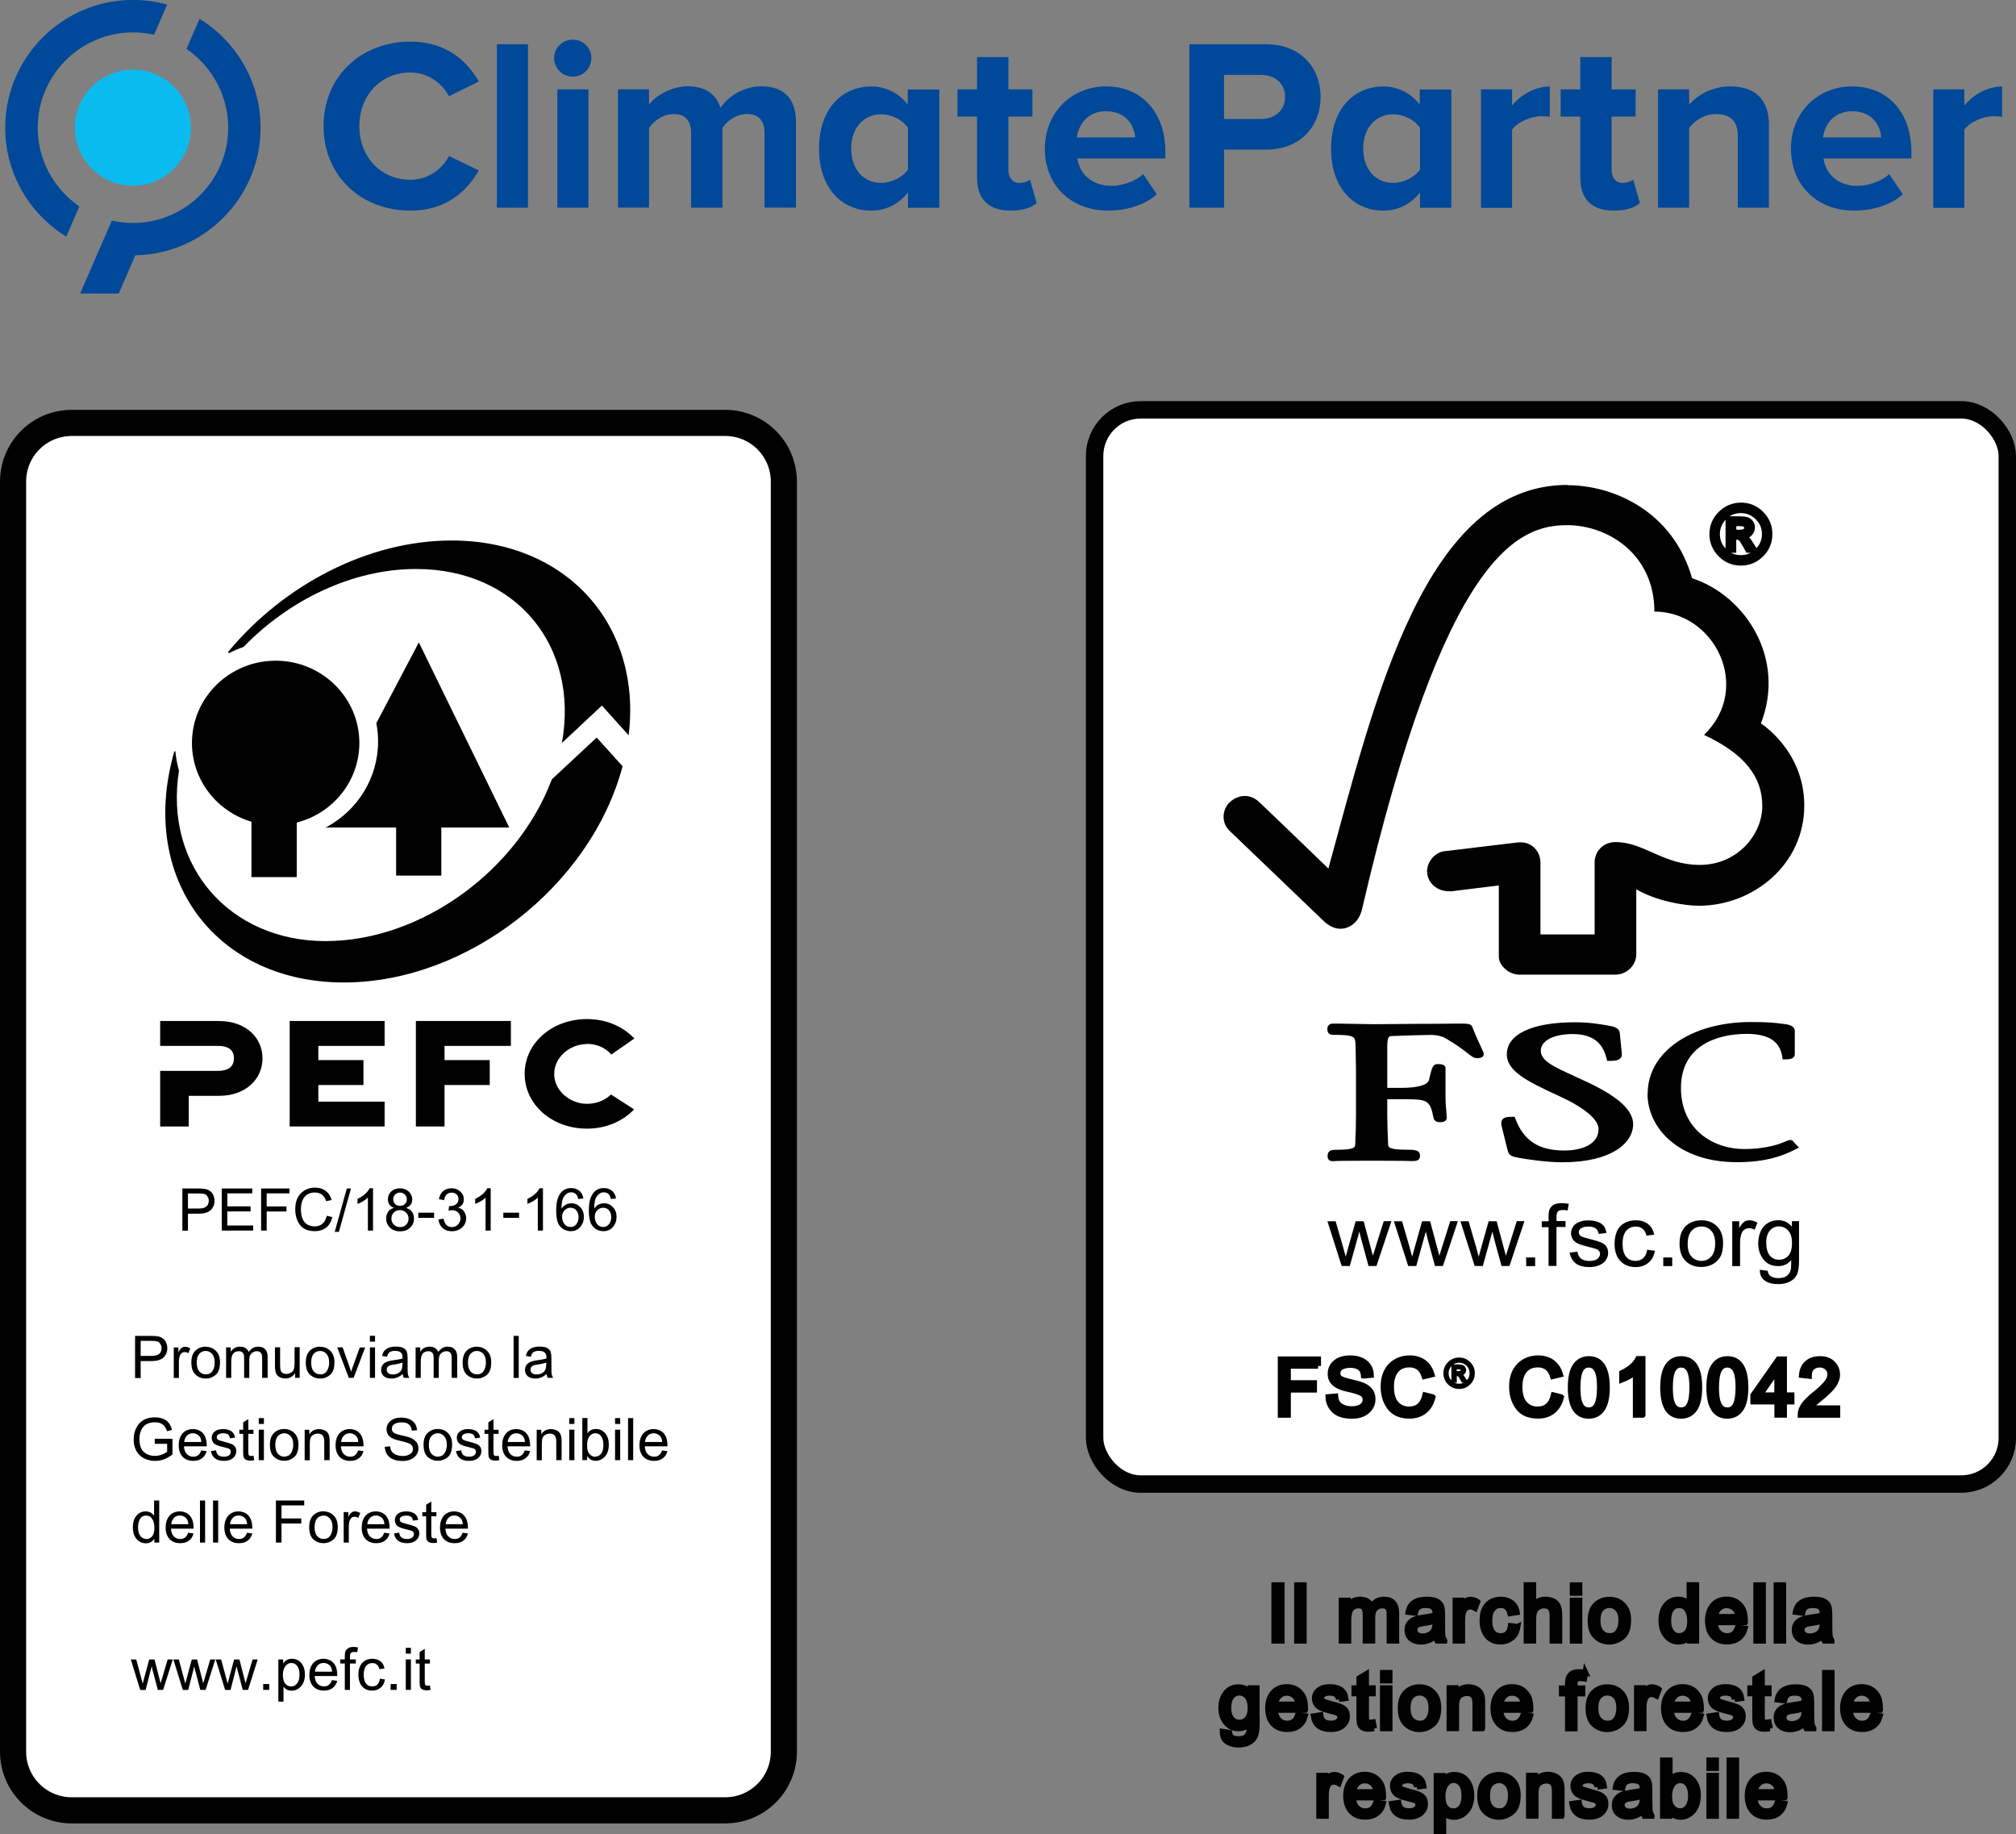 <?xml version="1.0" encoding="UTF-8"?> <svg xmlns="http://www.w3.org/2000/svg" xmlns:xlink="http://www.w3.org/1999/xlink" id="Ebene_2" data-name="Ebene 2" viewBox="0 0 231.47 210.58"><rect x="0" y="0" width="231.47" height="210.58" fill="#808080" stroke="none"/><defs><style> .cls-1, .cls-2 { fill: none; } .cls-3 { clip-path: url(#clippath); } .cls-4, .cls-5, .cls-6 { fill: #010101; } .cls-7 { fill: #004899; } .cls-8, .cls-9 { fill: #fff; } .cls-10 { fill: #0bbbef; } .cls-2 { stroke-width: 2px; } .cls-2, .cls-5, .cls-6 { stroke: #010101; } .cls-5 { stroke-width: .66px; } .cls-6 { stroke-width: .33px; } .cls-9 { stroke: #000; stroke-width: 3px; } </style><clipPath id="clippath"><rect class="cls-1" y="47.05" width="92" height="163"></rect></clipPath></defs><g id="Ebene_1-2" data-name="Ebene 1"><g><g><g><g class="cls-3"><path class="cls-9" d="m8.25,48.55h75c3.74,0,6.75,3.01,6.75,6.75v145.78c0,3.74-3.01,6.75-6.75,6.75H8.25c-3.74,0-6.75-3.01-6.75-6.75V55.3c0-3.74,3.01-6.75,6.75-6.75h0Z"></path></g><g><path d="m25.19,117.21h-6.8v2.86h6.61c1.43,0,1.86.63,1.86,1.42s-.43,1.45-1.86,1.45h-6.61v6.38h3.28v-3.52h3.52c2.98,0,4.95-1.89,4.95-4.3s-1.96-4.28-4.95-4.28"></path><polyline points="33.26 129.32 44.16 129.32 44.16 126.47 36.55 126.47 36.55 124.56 41.73 124.56 41.73 121.7 36.55 121.7 36.55 120.07 44.16 120.07 44.16 117.21 33.26 117.21 33.26 129.32"></polyline><polyline points="47.75 129.32 51.04 129.32 51.04 124.56 56.23 124.56 56.23 121.7 51.04 121.7 51.04 120.07 58.66 120.07 58.66 117.21 47.75 117.21 47.75 129.32"></polyline><path d="m67.39,119.84c1.13,0,2.09.42,2.8,1.22l2.65-1.84c-1.46-1.52-3.44-2.23-5.45-2.23-3.97,0-7.15,2.73-7.15,6.29s3.18,6.29,7.15,6.29c1.99,0,3.96-.7,5.42-2.21l-2.66-1.71c-.69.67-1.67,1.07-2.76,1.07-1.96,0-3.76-1.52-3.76-3.43s1.79-3.43,3.76-3.43"></path><path d="m50.67,100.52v-5.52h7.8l-10.38-21.25-4.88,9.27c.13.68.2,1.38.2,2.09,0,4.23-2.37,7.9-5.88,9.82l-.18.07h8.13v5.52h5.19"></path><path d="m28.87,94.34v6.35h5.2v-6.26c4.14-1.05,7.19-4.75,7.19-9.14,0-5.21-4.31-9.44-9.61-9.44s-9.61,4.23-9.61,9.44c0,4.27,2.88,7.88,6.84,9.05"></path><path d="m26.34,74.96c.52-.27,1.06-.5,1.62-.69,5.25-5.42,12.54-8.95,19.81-8.95,11.49,0,18.74,8.82,16.75,19.97l4.59-4.29,3.07,3.41c1.54-12.59-7.04-22.36-20.33-22.36-9.64,0-19.31,5.14-25.64,12.77,0,0-.04.05.02.11.06.07.12.03.12.03"></path><path d="m39.48,112.79c14.15,0,28.35-11.07,32-24.82l-2.97-3.3-5.15,4.8c-3.94,10.48-15,18.57-25.99,18.57s-18.56-8.61-16.82-19.56c-.2-.7-.34-1.44-.41-2.19,0,0,0-.05-.07-.04-.04,0-.06.04-.06.04-.11.38-.21.75-.3,1.13-3.41,14.02,5.44,25.37,19.77,25.37"></path><path d="m20.94,136.44h1.83c.29,0,.54.01.73.05.21.02.4.09.58.22.19.12.32.28.41.49.09.21.14.42.14.64,0,.45-.15.81-.44,1.08-.28.27-.74.41-1.38.41h-1.23v1.95h-.64v-4.83Zm.64,2.3h1.25c.76,0,1.14-.3,1.14-.89,0-.19-.05-.35-.16-.5-.09-.16-.21-.25-.36-.28-.15-.04-.36-.06-.64-.06h-1.23v1.74Z"></path><path d="m29.07,141.27h-3.61v-4.83h3.5v.56h-2.86v1.49h2.67v.58h-2.67v1.62h2.97v.58Z"></path><path d="m33.23,137h-2.61v1.5h2.27v.58h-2.27v2.19h-.64v-4.83h3.25v.56Z"></path><path d="m38.16,139.73c-.14.54-.38.95-.73,1.22-.36.26-.78.39-1.27.39-.79,0-1.37-.24-1.73-.73-.36-.5-.53-1.1-.53-1.8,0-.77.21-1.38.64-1.81.43-.44.97-.66,1.64-.66.47,0,.87.12,1.2.36.33.24.57.59.7,1.06l-.63.14c-.1-.33-.27-.58-.48-.75-.22-.16-.49-.25-.81-.25-.52,0-.92.17-1.2.52-.27.34-.41.81-.41,1.39,0,.67.14,1.17.42,1.5.29.32.67.48,1.14.48.38,0,.68-.1.91-.3.24-.21.41-.52.5-.92l.64.16Z"></path><path d="m40.3,136.44l-1.39,4.98h-.48l1.39-4.98h.48Z"></path><path d="m42.83,141.27h-.59v-3.78c-.29.28-.69.52-1.19.72v-.58c.68-.32,1.14-.73,1.39-1.22h.39v4.86Z"></path><path d="m46.62,138.66c.6.19.91.6.91,1.24,0,.42-.15.77-.45,1.05-.29.27-.67.41-1.14.41s-.86-.14-1.16-.42c-.29-.28-.44-.63-.44-1.05,0-.31.08-.58.25-.81.16-.23.39-.36.67-.41h0c-.48-.16-.72-.49-.72-1,0-.35.12-.65.38-.89.26-.24.59-.36,1-.36s.75.13,1.02.38c.26.25.39.55.39.89,0,.48-.23.8-.7.97h0Zm-.69-.23c.22,0,.4-.07.55-.2.16-.14.23-.33.23-.55s-.08-.4-.23-.55c-.15-.14-.33-.22-.55-.22-.23,0-.42.07-.56.22-.15.15-.22.32-.22.52,0,.24.07.43.22.58.16.14.34.2.56.2h0Zm0,2.44c.28,0,.52-.09.7-.27.19-.19.28-.42.28-.7s-.1-.52-.3-.7c-.19-.19-.42-.28-.7-.28s-.52.09-.7.28c-.18.19-.27.42-.27.69s.09.52.28.7c.19.19.42.28.7.28h0Z"></path><rect x="48.03" y="139.22" width="1.81" height=".59"></rect><path d="m52.62,138.66c.29.05.52.2.67.44.16.23.23.48.23.75,0,.44-.16.8-.48,1.08-.32.28-.71.42-1.16.42-.42,0-.77-.12-1.05-.36-.28-.25-.45-.58-.49-1l.59-.08c.06.32.17.56.33.72.16.16.36.24.61.24.28,0,.52-.09.7-.28.19-.2.3-.44.3-.72s-.09-.49-.27-.67c-.18-.18-.41-.27-.69-.27-.12,0-.25.02-.41.06l.06-.53c.16,0,.28,0,.38-.02.09-.02.2-.06.31-.11.11-.06.21-.14.28-.25.07-.11.11-.25.11-.42,0-.24-.08-.42-.23-.55-.16-.13-.34-.2-.55-.2-.24,0-.44.08-.59.23-.15.15-.24.36-.28.64l-.59-.11c.07-.43.24-.74.5-.95.27-.21.59-.31.95-.31.4,0,.73.13,1,.38.27.24.41.54.41.89,0,.45-.22.77-.66.97h0Z"></path><path d="m56.34,141.27h-.59v-3.78c-.29.28-.69.52-1.19.72v-.58c.68-.32,1.14-.73,1.39-1.22h.39v4.86Z"></path><rect x="57.79" y="139.22" width="1.81" height=".59"></rect><path d="m62.34,141.27h-.59v-3.78c-.29.28-.69.52-1.19.72v-.58c.68-.32,1.14-.73,1.39-1.22h.39v4.86Z"></path><path d="m64.46,138.78c.27-.43.66-.64,1.16-.64.4,0,.73.15,1,.44.28.29.42.66.42,1.11s-.14.85-.42,1.17c-.27.32-.64.48-1.09.48s-.86-.17-1.19-.52c-.32-.34-.48-.95-.48-1.83s.14-1.5.44-1.94c.3-.44.74-.66,1.3-.66.35,0,.66.11.91.31.26.2.41.5.47.89l-.59.06c-.1-.51-.38-.77-.81-.77-.31,0-.58.15-.8.45-.21.29-.31.76-.31,1.42h.02Zm1.05,2.08c.28,0,.5-.11.67-.33.16-.22.25-.48.25-.8s-.09-.57-.25-.77c-.17-.21-.4-.31-.69-.31-.26,0-.48.1-.67.3-.19.19-.28.44-.28.75s.09.6.27.83c.19.22.42.33.7.33h0Z"></path><path d="m68.21,138.78c.27-.43.66-.64,1.16-.64.4,0,.73.15,1,.44.28.29.42.66.42,1.11s-.14.85-.42,1.17c-.27.32-.64.48-1.09.48s-.86-.17-1.19-.52c-.32-.34-.48-.95-.48-1.83s.14-1.5.44-1.94c.3-.44.73-.66,1.3-.66.35,0,.66.11.91.31.26.2.41.5.47.89l-.59.06c-.1-.51-.38-.77-.81-.77-.31,0-.58.15-.8.45-.21.29-.31.76-.31,1.42h.02Zm1.05,2.08c.28,0,.5-.11.67-.33.16-.22.25-.48.25-.8s-.09-.57-.25-.77c-.17-.21-.4-.31-.69-.31-.26,0-.48.1-.67.3-.19.19-.28.44-.28.75s.09.6.27.83c.19.22.42.33.7.33h0Z"></path></g><path d="m15.52,153.36h1.83c.29,0,.54.02.73.05.21.02.4.09.58.22.19.12.32.28.41.49.09.21.14.42.14.64,0,.45-.15.81-.44,1.08-.28.27-.74.41-1.38.41h-1.24v1.95h-.64v-4.83Zm.64,2.3h1.25c.76,0,1.14-.3,1.14-.89,0-.19-.05-.35-.16-.5-.09-.16-.22-.25-.36-.28-.15-.04-.36-.06-.64-.06h-1.24v1.73Z"></path><path d="m21.85,154.79l-.22.55c-.15-.08-.29-.12-.42-.12-.22,0-.39.1-.5.3-.12.2-.17.48-.17.84v1.83h-.59v-3.5h.53v.53h.02c.19-.41.44-.61.75-.61.2,0,.4.06.61.19h0Z"></path><path d="m23.62,154.61c.47,0,.86.16,1.17.47.31.31.47.74.47,1.31,0,.69-.17,1.17-.5,1.45-.34.28-.71.42-1.14.42s-.82-.14-1.16-.44c-.32-.29-.49-.75-.49-1.39s.16-1.07.47-1.38c.32-.3.71-.45,1.17-.45h0Zm0,3.17c.34,0,.6-.12.77-.38.17-.25.26-.58.26-.99,0-.44-.1-.76-.3-.98-.2-.23-.45-.34-.73-.34-.31,0-.56.12-.75.34-.19.22-.28.55-.28,1s.1.79.3,1.02c.2.22.44.33.73.33h0Z"></path><path d="m30.69,158.18h-.59v-2.2c0-.16-.01-.31-.03-.42-.02-.11-.08-.21-.17-.3-.09-.09-.23-.14-.42-.14-.23,0-.43.09-.61.25-.17.16-.25.42-.25.78v2.03h-.59v-2.28c0-.3-.05-.5-.16-.61-.1-.11-.26-.17-.45-.17-.26,0-.48.09-.64.27-.16.18-.23.51-.23.98v1.81h-.59v-3.5h.53v.48h.02c.24-.38.59-.56,1.05-.56.26,0,.47.05.63.16.16.11.29.26.38.45.26-.41.62-.61,1.08-.61.35,0,.62.1.8.3.19.2.28.49.28.88v2.41Z"></path><path d="m34.41,158.18h-.53v-.52h-.02c-.26.4-.62.59-1.09.59-.24,0-.46-.05-.67-.16-.21-.11-.35-.27-.42-.47-.07-.21-.11-.47-.11-.78v-2.17h.59v1.94c0,.31.02.54.05.67.03.14.11.25.23.33.12.09.27.12.45.12.22,0,.43-.07.63-.22.2-.16.3-.48.3-.97v-1.88h.59v3.5Z"></path><path d="m36.76,154.61c.47,0,.86.16,1.17.47.31.31.47.74.47,1.31,0,.69-.17,1.17-.5,1.45-.34.28-.71.42-1.14.42s-.82-.14-1.16-.44c-.32-.29-.49-.75-.49-1.39s.16-1.07.47-1.38c.32-.3.71-.45,1.17-.45h0Zm0,3.17c.34,0,.6-.12.76-.38.18-.25.27-.58.27-.99,0-.44-.1-.76-.3-.98-.2-.23-.45-.34-.73-.34-.31,0-.56.12-.75.34-.19.22-.28.55-.28,1s.1.79.3,1.02c.2.22.44.33.74.33h0Z"></path><path d="m41.93,154.68l-1.33,3.5h-.55l-1.33-3.5h.62l.72,2.03c.13.38.22.63.25.77.04-.13.1-.32.19-.56l.81-2.23h.61Z"></path><path d="m43.06,158.18h-.59v-3.5h.59v3.5Zm0-4.16h-.59v-.67h.59v.67Z"></path><path d="m46.99,158.18h-.63c-.05-.11-.09-.26-.12-.44-.4.34-.82.52-1.28.52-.38,0-.67-.09-.89-.27-.21-.19-.31-.43-.31-.73,0-.29.1-.53.31-.72.21-.19.57-.31,1.08-.38l.55-.08c.21-.04.38-.08.52-.12,0-.18,0-.3-.02-.38-.01-.07-.05-.15-.11-.23-.06-.08-.14-.15-.25-.19-.12-.05-.28-.08-.48-.08-.25,0-.45.05-.61.14-.15.09-.25.27-.3.53l-.58-.08c.06-.35.22-.62.48-.8.27-.19.63-.28,1.09-.28.41,0,.72.06.92.19.2.12.32.28.36.45.05.18.08.4.08.67v.8c0,.49,0,.82.02.98.02.17.08.33.17.49h0Zm-.78-1.55v-.2c-.31.1-.69.19-1.14.25-.45.05-.67.24-.67.56,0,.16.05.29.17.39.12.11.3.16.53.16.29,0,.55-.08.77-.25.23-.18.34-.48.34-.91h0Z"></path><path d="m52.45,158.18h-.59v-2.2c0-.16-.01-.31-.03-.42-.02-.11-.08-.21-.17-.3-.09-.09-.23-.14-.42-.14-.23,0-.43.09-.61.25-.17.16-.25.42-.25.78v2.03h-.59v-2.28c0-.3-.05-.5-.16-.61-.1-.11-.26-.17-.45-.17-.26,0-.48.09-.64.27-.16.18-.23.51-.23.98v1.81h-.59v-3.5h.53v.48h.02c.24-.38.59-.56,1.05-.56.26,0,.47.05.63.16.16.11.29.26.38.45.26-.41.62-.61,1.08-.61.35,0,.62.1.8.3.19.2.28.49.28.88v2.41Z"></path><path d="m54.76,154.61c.47,0,.86.16,1.17.47.31.31.47.74.47,1.31,0,.69-.17,1.17-.5,1.45-.34.28-.71.42-1.14.42s-.82-.14-1.16-.44c-.32-.29-.48-.75-.48-1.39s.16-1.07.47-1.38c.32-.3.71-.45,1.17-.45h0Zm0,3.17c.34,0,.6-.12.76-.38.18-.25.27-.58.27-.99,0-.44-.1-.76-.3-.98-.2-.23-.44-.34-.73-.34-.31,0-.56.12-.75.34-.19.22-.28.55-.28,1s.1.79.3,1.02c.2.22.44.33.74.33h0Z"></path><rect x="58.97" y="153.36" width=".59" height="4.83"></rect><path d="m63.5,158.18h-.62c-.05-.11-.09-.26-.12-.44-.4.34-.82.52-1.28.52-.38,0-.67-.09-.89-.27-.21-.19-.31-.43-.31-.73,0-.29.1-.53.31-.72.21-.19.57-.31,1.08-.38l.55-.08c.21-.04.38-.08.52-.12,0-.18,0-.3-.02-.38-.01-.07-.05-.15-.11-.23-.06-.08-.14-.15-.25-.19-.12-.05-.28-.08-.49-.08-.25,0-.45.05-.61.14-.15.09-.25.27-.3.53l-.58-.08c.06-.35.22-.62.48-.8.27-.19.63-.28,1.09-.28.41,0,.72.06.92.19.19.12.32.28.36.45.05.18.08.4.08.67v.8c0,.49,0,.82.02.98.02.17.08.33.17.49h0Zm-.78-1.55v-.2c-.31.1-.7.19-1.14.25-.45.05-.67.24-.67.56,0,.16.06.29.17.39.12.11.3.16.53.16.29,0,.55-.08.77-.25.23-.18.34-.48.34-.91h0Z"></path><path d="m19.81,166.96c-.61.5-1.27.75-1.98.75s-1.35-.22-1.81-.67c-.45-.44-.67-1.05-.67-1.8,0-.46.09-.88.28-1.28.19-.39.46-.7.81-.92.36-.22.81-.33,1.34-.33s.97.12,1.3.36c.33.24.55.6.67,1.08l-.58.16c-.09-.34-.26-.6-.48-.77-.23-.18-.53-.26-.91-.26-.59,0-1.03.18-1.33.53-.29.36-.44.82-.44,1.39,0,.43.07.79.2,1.08.14.28.36.5.64.64.29.15.6.22.92.22.51,0,.98-.16,1.42-.48v-.91h-1.42v-.58h2.03v1.8Z"></path><path d="m23.73,166.04h-2.61c.02.39.13.68.33.89.2.2.44.3.74.3.23,0,.41-.05.56-.17.16-.12.27-.3.36-.55l.61.08c-.09.37-.28.65-.55.84-.26.19-.59.28-.98.28-.52,0-.93-.16-1.23-.48-.29-.32-.44-.76-.44-1.31s.14-1,.42-1.34c.29-.34.69-.52,1.22-.52.25,0,.49.06.74.17.24.12.44.31.59.58.16.26.25.67.25,1.23h0Zm-.61-.5c-.02-.35-.13-.61-.33-.76-.2-.16-.41-.24-.64-.24-.28,0-.51.09-.69.28-.18.19-.28.43-.31.72h1.97Z"></path><path d="m26.41,165.12c-.03-.19-.11-.34-.23-.44-.13-.09-.31-.14-.53-.14s-.42.04-.56.12c-.14.08-.2.18-.2.33s.05.24.16.3c.11.06.34.14.67.22.36.09.64.18.83.25.19.07.33.18.42.31.1.12.16.3.16.53,0,.31-.13.58-.39.8-.25.21-.59.31-1.02.31s-.78-.09-1.03-.28c-.25-.19-.41-.47-.47-.84l.59-.09c.03.25.12.44.26.56.16.12.37.17.64.17.26,0,.46-.05.59-.16.13-.11.2-.25.2-.41,0-.1-.03-.19-.09-.25-.06-.06-.14-.11-.23-.14-.09-.03-.31-.09-.64-.17-.5-.11-.84-.25-1-.42-.16-.18-.23-.38-.23-.62,0-.29.11-.53.34-.72.24-.19.55-.28.95-.28s.74.09.97.25c.23.17.37.41.42.73l-.58.08Z"></path><path d="m29.19,167.63c-.18.03-.32.05-.44.05-.26,0-.45-.05-.58-.14-.12-.09-.19-.21-.22-.34-.02-.14-.03-.34-.03-.59v-2h-.44v-.47h.44v-.86l.59-.36v1.22h.59v.47h-.59v2.05c0,.17.02.29.05.38.04.07.13.11.28.11.08,0,.17,0,.27-.03l.08.53Z"></path><path d="m30.3,167.63h-.59v-3.5h.59v3.5Zm0-4.16h-.59v-.67h.59v.67Z"></path><path d="m32.63,164.05c.47,0,.86.16,1.17.47.31.3.47.74.47,1.31,0,.69-.17,1.17-.5,1.45-.34.28-.71.42-1.14.42s-.82-.14-1.16-.44c-.33-.29-.48-.75-.48-1.39s.16-1.07.47-1.37c.32-.3.71-.45,1.17-.45h0Zm0,3.17c.34,0,.6-.12.77-.38.17-.25.27-.58.27-.98,0-.44-.1-.76-.3-.98-.2-.23-.44-.34-.73-.34-.3,0-.55.12-.75.34-.19.22-.28.55-.28,1s.1.79.3,1.02c.2.22.44.33.73.33h0Z"></path><path d="m37.82,167.63h-.59v-2.12c0-.35-.07-.6-.2-.73-.12-.13-.3-.2-.53-.2-.18,0-.34.04-.5.12-.16.08-.27.2-.34.36-.06.16-.09.38-.09.67v1.91h-.59v-3.5h.53v.5h.02c.13-.2.28-.34.47-.44.19-.09.4-.14.64-.14.19,0,.37.04.55.11.18.06.32.16.42.3.1.12.16.27.19.42.03.15.05.34.05.59v2.16Z"></path><path d="m41.75,166.04h-2.61c.02.39.13.68.33.89.2.2.44.3.73.3.23,0,.41-.05.56-.17.16-.12.27-.3.36-.55l.61.08c-.09.37-.28.65-.55.84-.26.19-.59.28-.98.28-.52,0-.93-.16-1.23-.48-.29-.32-.44-.76-.44-1.31s.14-1,.42-1.34c.29-.34.7-.52,1.22-.52.25,0,.49.06.73.17.24.12.44.31.59.58.16.26.25.67.25,1.23h0Zm-.61-.5c-.02-.35-.13-.61-.33-.76-.2-.16-.41-.24-.64-.24-.28,0-.51.09-.69.28-.18.19-.28.43-.31.72h1.97Z"></path><path d="m47.28,164.21c-.03-.3-.15-.53-.34-.69-.19-.16-.46-.23-.83-.23-.34,0-.61.06-.81.19-.21.13-.31.3-.31.53,0,.21.08.37.23.47.16.11.47.21.92.31.41.09.73.17.98.27.25.09.46.24.64.44.19.19.28.45.28.78,0,.42-.17.76-.5,1.03-.34.27-.77.41-1.3.41-.68,0-1.19-.15-1.53-.45-.34-.3-.51-.69-.53-1.17l.61-.06c.03.39.18.67.45.84.27.18.6.27.98.27.35,0,.64-.07.86-.22.22-.14.33-.34.33-.59s-.12-.45-.34-.58c-.23-.12-.62-.24-1.16-.36-.54-.11-.93-.27-1.17-.48-.24-.22-.36-.5-.36-.84,0-.38.15-.7.45-.95.3-.26.71-.39,1.23-.39s.97.13,1.3.39c.32.25.49.61.52,1.06l-.61.05Z"></path><path d="m50.27,164.05c.47,0,.86.16,1.17.47.31.3.47.74.47,1.31,0,.69-.17,1.17-.5,1.45-.34.28-.72.42-1.14.42s-.82-.14-1.16-.44c-.32-.29-.48-.75-.48-1.39s.16-1.07.47-1.37c.32-.3.71-.45,1.17-.45h0Zm0,3.17c.34,0,.6-.12.76-.38.18-.25.27-.58.27-.98,0-.44-.1-.76-.3-.98-.2-.23-.44-.34-.73-.34-.31,0-.56.12-.75.34-.19.22-.28.55-.28,1s.1.79.3,1.02c.2.22.44.33.74.33h0Z"></path><path d="m54.55,165.12c-.03-.19-.11-.34-.23-.44-.13-.09-.3-.14-.53-.14s-.42.04-.56.12c-.14.08-.2.18-.2.33s.05.24.16.3c.11.06.34.14.67.22.36.09.64.18.83.25.19.07.33.18.42.31.1.12.16.3.16.53,0,.31-.13.58-.39.8-.25.21-.59.31-1.02.31s-.78-.09-1.03-.28c-.25-.19-.41-.47-.47-.84l.59-.09c.03.25.12.44.27.56.16.12.37.17.64.17.26,0,.46-.05.59-.16.13-.11.2-.25.2-.41,0-.1-.03-.19-.09-.25-.06-.06-.14-.11-.23-.14-.09-.03-.31-.09-.64-.17-.5-.11-.84-.25-1-.42-.16-.18-.24-.38-.24-.62,0-.29.11-.53.34-.72.24-.19.56-.28.95-.28s.74.09.97.25c.23.17.37.41.42.73l-.58.08Z"></path><path d="m57.34,167.63c-.18.03-.32.05-.44.05-.26,0-.45-.05-.58-.14-.12-.09-.19-.21-.22-.34-.02-.14-.03-.34-.03-.59v-2h-.44v-.47h.44v-.86l.59-.36v1.22h.59v.47h-.59v2.05c0,.17.02.29.05.38.04.07.13.11.28.11.08,0,.17,0,.27-.03l.08.53Z"></path><path d="m60.88,166.04h-2.61c.02.39.13.68.33.89.19.2.44.3.73.3.23,0,.41-.05.56-.17.16-.12.27-.3.36-.55l.61.08c-.09.37-.28.65-.55.84-.26.19-.59.28-.98.28-.52,0-.93-.16-1.23-.48-.29-.32-.44-.76-.44-1.31s.14-1,.42-1.34c.29-.34.69-.52,1.22-.52.25,0,.49.06.73.17.24.12.44.31.59.58.16.26.25.67.25,1.23h0Zm-.61-.5c-.02-.35-.13-.61-.33-.76-.2-.16-.41-.24-.64-.24-.28,0-.51.09-.69.28-.18.19-.28.43-.31.72h1.97Z"></path><path d="m64.46,167.63h-.59v-2.12c0-.35-.07-.6-.2-.73-.12-.13-.31-.2-.53-.2-.18,0-.34.04-.5.12-.16.08-.27.2-.34.36-.06.16-.09.38-.09.67v1.91h-.59v-3.5h.53v.5h.01c.12-.2.28-.34.47-.44.19-.09.4-.14.64-.14.19,0,.37.04.55.11.17.06.32.16.42.3.1.12.16.27.19.42.03.15.05.34.05.59v2.16Z"></path><path d="m65.95,167.63h-.59v-3.5h.59v3.5Zm0-4.16h-.59v-.67h.59v.67Z"></path><path d="m67.47,164.52c.22-.31.53-.47.94-.47.45,0,.8.17,1.08.5.27.32.41.75.41,1.28,0,.61-.15,1.07-.45,1.39-.3.32-.65.48-1.05.48-.42,0-.74-.17-.97-.52h-.02v.44h-.55v-4.83h.59v1.72h.02Zm.88,2.7c.27,0,.49-.11.67-.34.18-.24.26-.57.26-1s-.09-.74-.25-.98c-.16-.24-.38-.36-.67-.36s-.53.12-.7.38c-.17.25-.25.56-.25.94s.04.64.11.8c.07.16.18.29.33.41.14.12.31.17.5.17h0Z"></path><path d="m71.21,167.63h-.59v-3.5h.59v3.5Zm0-4.16h-.59v-.67h.59v.67Z"></path><rect x="72.11" y="162.8" width=".59" height="4.83"></rect><path d="m76.64,166.04h-2.61c.02.39.13.68.33.89.2.2.44.3.74.3.23,0,.41-.05.56-.17.16-.12.27-.3.36-.55l.61.08c-.09.37-.28.65-.55.84-.26.19-.59.28-.98.28-.52,0-.93-.16-1.24-.48-.29-.32-.44-.76-.44-1.31s.14-1,.42-1.34c.29-.34.7-.52,1.22-.52.25,0,.49.06.74.17.24.12.44.31.59.58.16.26.25.67.25,1.23h0Zm-.61-.5c-.02-.35-.13-.61-.33-.76-.2-.16-.41-.24-.64-.24-.28,0-.51.09-.69.28-.18.19-.28.43-.31.72h1.97Z"></path><path d="m18.28,177.09h-.56v-.44c-.22.34-.54.52-.97.52s-.79-.16-1.08-.5c-.28-.34-.42-.79-.42-1.33s.13-1,.41-1.33c.27-.33.63-.5,1.06-.5.41,0,.73.16.95.48h.02v-1.73h.59v4.83Zm-1.47-.41c.26,0,.48-.1.66-.31.18-.22.26-.54.26-.97s-.09-.77-.25-1.02c-.16-.26-.39-.39-.7-.39s-.54.12-.7.38c-.16.25-.23.58-.23.97,0,.29.04.54.13.75.09.2.21.35.36.45.16.09.32.14.48.14h0Z"></path><path d="m22.24,175.49h-2.61c.02.39.13.68.33.89.19.2.44.3.73.3.23,0,.41-.05.56-.17.16-.12.27-.31.36-.55l.61.08c-.09.37-.28.65-.55.84-.26.19-.59.28-.98.28-.52,0-.93-.16-1.23-.48-.29-.32-.44-.76-.44-1.31s.14-1,.42-1.34c.29-.34.7-.52,1.22-.52.25,0,.49.06.73.17.24.12.44.31.59.58.16.26.25.67.25,1.23h0Zm-.61-.5c-.02-.35-.13-.61-.33-.77-.2-.16-.41-.24-.64-.24-.28,0-.51.09-.69.28-.18.19-.28.43-.31.72h1.97Z"></path><rect x="22.96" y="172.26" width=".59" height="4.83"></rect><rect x="24.46" y="172.26" width=".59" height="4.83"></rect><path d="m28.99,175.49h-2.61c.02.39.13.68.33.89.2.2.44.3.73.3.23,0,.41-.05.56-.17.16-.12.27-.31.36-.55l.61.08c-.09.37-.28.65-.55.84-.26.19-.59.28-.99.28-.52,0-.93-.16-1.23-.48-.29-.32-.44-.76-.44-1.31s.14-1,.42-1.34c.29-.34.7-.52,1.22-.52.25,0,.49.06.73.17.24.12.44.31.59.58.16.26.25.67.25,1.23h0Zm-.61-.5c-.02-.35-.13-.61-.33-.77-.2-.16-.41-.24-.64-.24-.28,0-.51.09-.69.28-.18.19-.28.43-.31.72h1.97Z"></path><path d="m34.93,172.82h-2.61v1.5h2.27v.58h-2.27v2.19h-.64v-4.83h3.25v.56Z"></path><path d="m37.14,173.51c.47,0,.86.16,1.17.47.31.3.47.74.47,1.31,0,.69-.17,1.17-.5,1.45-.34.28-.72.42-1.14.42s-.82-.14-1.16-.44c-.32-.29-.48-.75-.48-1.39s.16-1.07.47-1.38c.32-.3.71-.45,1.17-.45h0Zm0,3.17c.34,0,.6-.12.77-.38.18-.25.27-.58.27-.98,0-.44-.1-.77-.3-.99-.2-.23-.44-.34-.73-.34-.3,0-.55.12-.75.34-.19.22-.28.56-.28,1s.1.79.3,1.02c.2.22.44.33.73.33h0Z"></path><path d="m41.36,173.7l-.22.55c-.15-.08-.29-.13-.42-.13-.22,0-.39.1-.5.3-.12.2-.17.48-.17.84v1.83h-.59v-3.5h.53v.53h.02c.19-.41.44-.61.75-.61.2,0,.4.06.61.19h0Z"></path><path d="m44.75,175.49h-2.61c.02.39.13.68.33.89.2.2.44.3.73.3.23,0,.41-.05.56-.17.16-.12.27-.31.36-.55l.61.08c-.09.37-.28.65-.55.84-.26.19-.59.28-.98.28-.52,0-.93-.16-1.23-.48-.29-.32-.44-.76-.44-1.31s.14-1,.42-1.34c.29-.34.7-.52,1.22-.52.25,0,.49.06.73.17.24.12.44.31.59.58.16.26.25.67.25,1.23h0Zm-.61-.5c-.02-.35-.13-.61-.33-.77-.2-.16-.41-.24-.64-.24-.28,0-.51.09-.69.28-.18.19-.28.43-.31.72h1.97Z"></path><path d="m47.42,174.57c-.03-.2-.11-.34-.23-.44-.13-.09-.3-.14-.53-.14s-.42.04-.56.12c-.14.08-.2.18-.2.33,0,.14.05.23.16.3.11.06.34.14.67.22.36.09.64.18.83.25.19.07.33.18.42.31.1.13.16.3.16.53,0,.31-.13.58-.39.8-.25.21-.59.31-1.01.31s-.78-.09-1.03-.28c-.25-.19-.41-.47-.47-.84l.59-.09c.03.25.12.44.27.56.16.12.37.17.64.17.26,0,.46-.05.59-.16.13-.11.2-.25.2-.41,0-.1-.03-.19-.09-.25-.06-.06-.14-.11-.23-.14-.09-.03-.31-.09-.64-.17-.5-.11-.84-.25-1-.42-.16-.18-.23-.38-.23-.62,0-.29.11-.53.34-.72.24-.19.55-.28.95-.28s.74.09.97.25c.23.17.37.41.42.73l-.58.08Z"></path><path d="m50.2,177.09c-.18.03-.32.05-.44.05-.26,0-.45-.05-.58-.14-.12-.09-.19-.21-.22-.34-.02-.14-.03-.34-.03-.59v-2h-.44v-.47h.44v-.86l.59-.36v1.22h.59v.47h-.59v2.05c0,.17.02.29.05.38.04.07.13.11.28.11.08,0,.17,0,.27-.03l.08.53Z"></path><path d="m53.75,175.49h-2.61c.02.39.13.68.33.89.19.2.44.3.73.3.23,0,.41-.05.56-.17.16-.12.27-.31.36-.55l.61.08c-.09.37-.28.65-.55.84-.26.19-.59.28-.99.28-.52,0-.93-.16-1.23-.48-.29-.32-.44-.76-.44-1.31s.14-1,.42-1.34c.29-.34.69-.52,1.22-.52.25,0,.49.06.73.17.24.12.44.31.59.58.16.26.25.67.25,1.23h0Zm-.61-.5c-.02-.35-.13-.61-.33-.77-.2-.16-.41-.24-.64-.24-.28,0-.51.09-.69.28-.18.19-.28.43-.31.72h1.97Z"></path><path d="m19.84,190.5l-1.11,3.5h-.61l-.55-2.09s-.04-.09-.08-.28c-.04-.2-.06-.3-.06-.31h-.02l-.69,2.69h-.62l-1.08-3.5h.62l.75,2.77.12-.47.62-2.3h.61l.47,1.83c.13.51.21.8.22.87h.02l.8-2.7h.58Z"></path><path d="m24.72,190.5l-1.11,3.5h-.61l-.55-2.09s-.04-.09-.08-.28c-.04-.2-.06-.3-.06-.31h-.01l-.69,2.69h-.62l-1.08-3.5h.62l.75,2.77.12-.47.62-2.3h.61l.47,1.83c.13.51.21.8.22.87h.02l.8-2.7h.58Z"></path><path d="m29.59,190.5l-1.11,3.5h-.61l-.55-2.09s-.04-.09-.08-.28c-.04-.2-.06-.3-.06-.31h-.02l-.69,2.69h-.62l-1.08-3.5h.62l.75,2.77.12-.47.62-2.3h.61l.47,1.83c.13.51.21.8.22.87h.02l.8-2.7h.58Z"></path><rect x="30.22" y="193.33" width=".69" height=".67"></rect><path d="m32.52,190.96c.22-.35.55-.53,1-.53s.82.17,1.08.5c.27.34.41.77.41,1.3,0,.57-.15,1.03-.45,1.36-.29.34-.65.5-1.08.5-.38,0-.68-.14-.91-.44h-.02v1.7h-.59v-4.84h.55v.45h.02Zm.92,2.64c.27,0,.49-.11.67-.34.19-.23.28-.57.28-1.03,0-.43-.09-.75-.27-.98-.18-.23-.4-.34-.67-.34s-.51.13-.7.39c-.18.25-.27.58-.27.98,0,.44.09.77.27,1,.18.22.41.33.69.33h0Z"></path><path d="m38.74,192.41h-2.61c.02.39.13.68.33.89.19.2.44.3.73.3.23,0,.41-.05.56-.17.16-.12.27-.3.36-.55l.61.08c-.09.37-.28.65-.55.84-.26.19-.59.28-.98.28-.52,0-.93-.16-1.23-.48-.29-.32-.44-.76-.44-1.31s.14-1,.42-1.34c.29-.34.7-.52,1.22-.52.25,0,.49.06.73.17.24.12.44.31.59.58.16.26.25.67.25,1.23h0Zm-.61-.5c-.02-.35-.13-.61-.33-.77-.2-.16-.41-.23-.64-.23-.28,0-.51.09-.69.28-.18.19-.28.43-.31.72h1.97Z"></path><path d="m41.1,189.14l-.08.53c-.13-.02-.25-.03-.36-.03-.14,0-.25.03-.34.09-.09.05-.14.2-.14.44v.33h.67v.47h-.67v3.03h-.59v-3.03h-.53v-.47h.53v-.38c0-.18.02-.33.05-.47.03-.14.12-.27.27-.39.14-.12.36-.19.66-.19.18,0,.36.02.55.06h0Z"></path><path d="m44.2,192.8c-.07.44-.25.76-.53.97-.27.21-.58.31-.92.31-.51,0-.91-.16-1.19-.5-.27-.33-.41-.77-.41-1.31,0-.46.08-.82.24-1.09.16-.28.35-.47.59-.58.24-.11.49-.17.77-.17.35,0,.66.09.92.28.26.19.41.47.47.83l-.58.08c-.05-.23-.15-.4-.28-.51-.14-.13-.31-.19-.52-.19-.32,0-.57.12-.75.36-.17.23-.25.56-.25.98s.08.76.25,1c.16.23.41.34.72.34.26,0,.46-.07.61-.22.14-.14.23-.36.27-.66l.59.08Z"></path><rect x="44.85" y="193.33" width=".69" height=".67"></rect><path d="m47.18,194h-.59v-3.5h.59v3.5Zm0-4.16h-.59v-.67h.59v.67Z"></path><path d="m49.45,194c-.18.03-.32.05-.44.05-.26,0-.45-.05-.58-.14-.12-.09-.19-.21-.22-.34-.02-.14-.03-.34-.03-.59v-2h-.44v-.47h.44v-.86l.59-.36v1.22h.59v.47h-.59v2.05c0,.17.02.29.05.38.04.07.13.11.28.11.08,0,.17,0,.26-.03l.08.53Z"></path></g><g><rect class="cls-8" x="125.68" y="47.05" width="104.79" height="123.32" rx="5.29" ry="5.29"></rect><rect class="cls-2" x="125.68" y="47.05" width="104.79" height="123.32" rx="5.29" ry="5.29"></rect><g id="layer1"><g id="g2661"><g id="g26"><path id="path28" class="cls-4" d="m154.05,145.35l-1.64-5.15h.94l.86,2.96.3,1.11c.01-.05.11-.4.29-1.05l.85-3.02h.92l.8,2.98.26.98.31-.99.94-2.98h.88l-1.72,5.15h-.91l-.84-3.08-.21-.88-1.1,3.96h-.94Z"></path><path id="path30" class="cls-4" d="m161.69,145.35l-1.65-5.15h.94l.86,2.96.3,1.11c.01-.05.11-.4.29-1.05l.85-3.02h.92l.8,2.98.26.98.31-.99.94-2.98h.88l-1.72,5.15h-.91l-.84-3.08-.21-.88-1.1,3.96h-.93Z"></path><path id="path32" class="cls-4" d="m169.32,145.35l-1.64-5.15h.94l.86,2.96.3,1.11c.01-.05.11-.4.29-1.05l.85-3.02h.92l.8,2.98.26.98.31-.99.94-2.98h.88l-1.72,5.15h-.91l-.84-3.08-.21-.88-1.1,3.96h-.94Z"></path><path id="path34" class="cls-4" d="m175.23,145.35v-.99h1.03v.99h-1.03Z"></path><path id="path36" class="cls-4" d="m177.8,145.35v-4.47h-.78v-.68h.78v-.55c0-.35.04-.6.1-.77.09-.23.24-.41.46-.55.22-.14.53-.21.92-.21.25,0,.53.03.84.08l-.13.76c-.19-.03-.37-.05-.53-.05-.27,0-.47.05-.58.17-.11.12-.17.32-.17.63v.47h1.04v.68h-1.04v4.47h-.91Z"></path><path id="path38" class="cls-4" d="m180.21,143.8l.91-.11c.05.35.18.61.41.8.23.17.55.27.96.27s.72-.08.92-.24c.2-.17.3-.36.3-.58,0-.2-.09-.35-.26-.47-.13-.08-.43-.17-.92-.29-.65-.16-1.11-.3-1.36-.42-.26-.12-.46-.28-.59-.49-.14-.21-.2-.44-.2-.69,0-.23.05-.45.17-.64.11-.2.25-.36.44-.49.15-.09.33-.18.57-.25.24-.07.5-.1.78-.1.41,0,.78.06,1.1.17.31.12.55.27.7.47.15.2.25.47.31.8l-.89.12c-.04-.27-.16-.48-.34-.63-.19-.15-.46-.22-.81-.22-.41,0-.7.07-.88.2-.18.13-.26.28-.26.46,0,.11.04.22.11.31.07.09.19.17.35.23.09.03.35.11.78.22.63.16,1.08.3,1.33.4.25.11.45.26.59.46.14.2.21.45.21.75s-.09.56-.26.82c-.17.25-.43.46-.76.59-.33.14-.71.21-1.12.21-.69,0-1.22-.14-1.58-.42-.36-.28-.6-.7-.7-1.25Z"></path><path id="path40" class="cls-4" d="m189.12,143.47l.89.12c-.1.59-.35,1.05-.74,1.37-.4.34-.89.5-1.47.5-.73,0-1.31-.23-1.75-.69-.44-.46-.67-1.12-.67-1.98,0-.56.1-1.05.28-1.46.19-.41.48-.72.87-.93.39-.21.81-.31,1.27-.31.58,0,1.05.14,1.42.43.37.28.6.69.71,1.22l-.89.11c-.08-.34-.23-.61-.44-.78-.21-.17-.46-.26-.77-.26-.45,0-.82.16-1.1.47-.28.32-.43.82-.43,1.5s.14,1.19.41,1.5c.27.32.63.47,1.07.47.35,0,.65-.1.89-.31.23-.21.39-.53.45-.96Z"></path><path id="path42" class="cls-4" d="m190.97,145.35v-.99h1.03v.99h-1.03Z"></path><path id="path44" class="cls-4" d="m192.84,142.78c0-.96.27-1.66.82-2.12.46-.38,1.02-.57,1.68-.57.74,0,1.34.23,1.8.69.46.46.7,1.1.7,1.92,0,.66-.1,1.18-.31,1.56-.21.38-.51.67-.9.88-.39.21-.82.31-1.29.31-.75,0-1.35-.23-1.81-.69-.46-.47-.69-1.13-.69-1.99Zm.93,0c0,.66.15,1.16.45,1.48.3.33.68.49,1.13.49s.83-.16,1.13-.5c.3-.33.45-.83.45-1.51,0-.64-.15-1.12-.45-1.45-.3-.33-.68-.49-1.12-.49s-.83.16-1.13.49c-.3.33-.45.83-.45,1.48Z"></path><path id="path46" class="cls-4" d="m198.89,145.35v-5.15h.8v.79c.21-.37.4-.61.58-.73.18-.12.37-.17.58-.17.31,0,.61.09.93.28l-.32.8c-.22-.11-.43-.17-.65-.17-.19,0-.37.06-.53.17-.15.11-.27.27-.34.48-.1.31-.15.64-.15,1.01v2.69h-.9Z"></path><path id="path48" class="cls-4" d="m202.06,145.77l.9.12c.04.27.14.46.3.59.22.16.53.25.92.25.41,0,.74-.08.96-.25.23-.16.38-.39.46-.68.05-.18.07-.56.06-1.13-.4.46-.89.68-1.48.68-.74,0-1.31-.25-1.71-.77s-.6-1.12-.6-1.84c0-.49.09-.94.27-1.36.19-.41.45-.73.81-.96.35-.23.76-.34,1.23-.34.63,0,1.15.25,1.56.75v-.64h.82v4.45c0,.8-.08,1.37-.25,1.7-.16.33-.44.6-.8.79-.37.19-.82.29-1.35.29-.63,0-1.15-.13-1.54-.41-.39-.28-.58-.7-.56-1.25Zm.74-3.09c0,.68.15,1.17.42,1.48.28.31.63.46,1.05.46s.77-.15,1.06-.46c.28-.31.42-.8.42-1.46s-.14-1.11-.44-1.43c-.29-.32-.64-.48-1.06-.48s-.75.16-1.03.47c-.28.32-.43.79-.43,1.41Z"></path></g><g id="g54"><g id="g56"><g id="g58"><path id="path60" class="cls-4" d="m179.97,55.67c-16.32,0-22.08,24.41-27.45,44.04-1.94-1.89-7.91-7.62-7.92-7.61-1.2-1.14-2.58-.78-3.43.02-.85.82-.97,2.33,0,3.25.05.04,8.09,7.76,10.88,10.43.77.72,1.87,1.14,2.98.52,1.15-.67,1.31-1.88,1.34-1.88,9.53-41.09,18.05-44.15,23.57-44.15,4.65,0,10.01,3.31,10.01,9.92,6.94,0,11.28,8.76,5.7,14.16,4.63,2.15,6.69,4.8,6.69,8.15s-2.92,6.78-7.18,6.77c-4.22,0-6.37-2.61-9.67-2.62-1.49,0-2.4,1.16-2.4,2.3v8.3h-6.22v-8.26c-.01-1.3-1.01-2.31-2.24-2.31-.02,0-.53.01-.52.03l-8.33,1c-1.01.14-1.93,1.19-1.93,2.28,0,1.27,1.08,2.32,2.56,2.31.18,0,.44,0,.41-.02-.01,0,5.27-.65,5.27-.65v8.19c0,1.04,1.22,2.05,2.32,2.05h11.06c1.29,0,2.4-1.07,2.4-2.32v-7.48c2.32,1.36,5.53,1.89,7.19,1.89,6.2,0,12.13-4.7,12.1-11.57-.03-6.25-4.98-9.36-4.98-9.36,2.91-7.47-1.79-14.67-7.9-16.67-2.2-7.7-9.04-10.68-14.32-10.68Z"></path></g><g id="g66"><path id="path68" class="cls-4" d="m173,121.01c0,1.93,2.24,3.09,5.93,4.78,2.92,1.32,4.61,2.71,4.61,3.83,0,1.81-2.03,2.46-3.92,2.46-2.94,0-4.67-1.12-5.63-3.65l-.08-.22h-.24c-.52,0-.93.02-1.16.3-.2.25-.15.59-.06.92,0,0,.64,2.59.64,2.59.17.64.41.74,1.46.93.46.08,2.83.48,4.84.48,5.61,0,8.12-2.19,8.12-4.37,0-1.58-1.63-3.1-5.15-4.78l-1.6-.74c-2.41-1.1-3.85-1.76-3.85-2.92s1.5-1.91,3.66-1.91c2.8,0,3.56,1.51,3.9,2.83l.06.25h.27c.62,0,1.02-.05,1.25-.3.14-.14.19-.32.16-.55l-.22-2.25c-.06-.72-.63-.82-1.42-.97-.94-.16-2.07-.36-3.78-.36-4.87,0-7.78,1.37-7.78,3.67Z"></path></g><g id="g70"><path id="path72" class="cls-4" d="m189.16,125.55c0,3.91,3.52,7.87,10.26,7.87,3.4,0,5.32-.75,6.74-1.48l.39-.2-.63-.66.04.03c-.15-.21-.27-.24-.49-.24l-.33.11c-.51.23-2.07.93-4.9.93-3.48,0-7.24-2.19-7.24-7.01s4.07-6.21,7.55-6.21c2.5,0,3.83.86,4.08,2.64l.04.29h.31c.29,0,1.09,0,1.09-.57v-2.68c0-.65-.78-.75-1.12-.8l-.32-.04c-.8-.11-1.57-.2-3.6-.2-6.86,0-11.85,3.45-11.85,8.21Z"></path></g><g id="g74"><path id="path76" class="cls-4" d="m163.75,117.53l-6.07.05-4.05-.07h-.61c-.36-.01-.62.24-.62.6,0,.17,0,.69.67.69,2.45,0,2.53.2,2.56,1.1l.02.57.04,2.4v5.18c0,.86-.03,2.23-.09,3.33-.02.32-.04.62-2.2.62-.6,0-.97.12-.97.69,0,.17,0,.61.58.61h.14c.25-.02.94-.05,4.32-.05,3.6,0,4.33.03,4.56.04h.13c.47,0,.88-.05.88-.61,0-.64-.55-.69-1.46-.69-2.17,0-2.18-.3-2.2-.61-.05-1.01-.1-2.38-.1-3.33v-1.86h1.81c2.79,0,3.1.07,3.5,2.14.11.45.48.5.79.5.65,0,.73-.34.73-.5l-.05-.77c-.05-.44-.09-1-.09-1.75v-3.17c0-.48-.59-.48-.91-.48-.53,0-.65.32-.99,1.83-.15.57-1.3.9-3.15.9h-1.64v-4.66c0-1.27.23-1.28.52-1.29,1.06-.04,3.65-.13,4.42-.13s1.41.16,1.85.44c1.38.82,2.08,1.38,2.51,1.72.42.32.65.51,1,.51.19,0,.78,0,.78-.49,0-.12-.05-.23-.24-.63-.22-.48-.61-1.27-1.08-2.47-.13-.38-.59-.38-1.45-.38l-3.86.03Z"></path></g></g></g></g></g><path class="cls-5" d="m199.89,58.03c.9,0,1.67.32,2.31.96.64.64.97,1.41.97,2.32s-.32,1.68-.96,2.32c-.64.64-1.41.97-2.32.97-.91,0-1.68-.32-2.32-.96-.64-.64-.97-1.42-.97-2.32s.32-1.67.97-2.32c.64-.64,1.42-.96,2.32-.97Zm0,6.03c.75,0,1.4-.27,1.93-.81.54-.54.81-1.18.81-1.94,0-.75-.27-1.4-.81-1.93-.54-.53-1.18-.8-1.94-.81-.75,0-1.4.27-1.93.8-.53.53-.8,1.18-.81,1.94,0,.75.27,1.4.8,1.94.53.54,1.18.81,1.94.81Zm1.53-.93h-.7c-.44-.8-.72-1.25-.86-1.35-.13-.1-.3-.15-.5-.15h-.34v1.5h-.57v-3.53h1.22c.37,0,.65.03.84.08.2.05.36.16.48.33s.18.35.18.54c0,.24-.09.46-.26.66-.17.2-.42.31-.75.33v.02c.21.05.49.34.82.88l.43.69Zm-2.4-1.99h.7c.32,0,.54-.05.67-.14.12-.09.19-.22.19-.4s-.06-.29-.18-.39-.36-.14-.72-.14h-.65v1.06Z"></path><g><g><path class="cls-5" d="m151.34,156.8h-3.46v1.98h3v.76h-3v2.89h-.84v-6.38h4.3v.76Z"></path><path class="cls-5" d="m156.59,157.92c-.03-.41-.18-.71-.44-.91-.26-.2-.63-.31-1.11-.31-.44,0-.79.08-1.06.24-.27.16-.41.4-.41.71,0,.28.1.48.31.61.21.13.61.27,1.21.4.53.12.96.24,1.29.36.33.12.62.31.86.57s.36.6.36,1.04c0,.55-.22,1-.65,1.37-.44.36-1.01.54-1.71.54-.9,0-1.57-.2-2.01-.6-.44-.4-.68-.92-.71-1.56l.8-.07c.04.51.24.88.59,1.11s.79.35,1.29.35c.47,0,.85-.1,1.14-.29.29-.19.44-.46.44-.79,0-.35-.15-.6-.46-.76s-.82-.32-1.53-.47c-.72-.15-1.23-.37-1.55-.66-.32-.28-.48-.65-.47-1.1,0-.51.2-.93.6-1.27.4-.33.95-.5,1.64-.5.71,0,1.28.17,1.71.5.43.33.66.8.69,1.42l-.81.07Z"></path><path class="cls-5" d="m164.49,160.4c-.19.72-.51,1.25-.97,1.6-.46.35-1.02.53-1.67.53-1.04,0-1.8-.33-2.28-.98-.48-.65-.72-1.44-.72-2.36,0-1.02.28-1.81.84-2.39.56-.57,1.28-.86,2.17-.87.62,0,1.15.16,1.59.47.44.32.75.78.93,1.39l-.83.2c-.14-.44-.35-.78-.64-1-.28-.22-.64-.34-1.07-.34-.7,0-1.22.23-1.58.68-.36.46-.54,1.07-.54,1.84,0,.89.19,1.55.57,1.98.38.43.87.65,1.48.65.5,0,.9-.13,1.21-.4.31-.27.53-.68.66-1.22l.84.21Z"></path></g><path class="cls-6" d="m167.53,156.01c.45,0,.83.16,1.16.48.32.32.48.71.48,1.16,0,.45-.16.84-.48,1.16-.32.32-.71.48-1.16.48-.45,0-.84-.16-1.16-.48-.32-.32-.48-.71-.48-1.16,0-.45.16-.84.48-1.16.32-.32.71-.48,1.16-.48Zm0,3.01c.38,0,.7-.13.97-.4.27-.27.4-.59.4-.97,0-.38-.13-.7-.4-.97-.27-.27-.59-.4-.97-.4-.38,0-.7.13-.97.4-.27.27-.4.59-.4.97,0,.38.13.7.4.97.27.27.59.4.97.4Zm.77-.46h-.35c-.22-.4-.36-.62-.43-.67s-.15-.08-.25-.08h-.17v.75h-.29v-1.76h.61c.18,0,.32.01.42.04s.18.08.24.17c.06.08.09.17.09.27,0,.12-.04.23-.13.33-.09.1-.21.15-.37.17h0c.11.03.24.18.41.45l.21.34Zm-1.2-.99h.35c.16,0,.27-.02.33-.07.06-.05.09-.11.09-.2s-.03-.15-.09-.19-.18-.07-.36-.07h-.33v.53Z"></path><g><path class="cls-5" d="m179.24,160.4c-.19.72-.51,1.25-.97,1.6-.46.35-1.02.53-1.67.53-1.04,0-1.8-.33-2.28-.98-.48-.65-.72-1.44-.72-2.36,0-1.02.28-1.81.84-2.39.56-.57,1.28-.86,2.17-.87.62,0,1.15.16,1.59.47.44.32.75.78.93,1.39l-.83.2c-.14-.44-.35-.78-.64-1-.28-.22-.64-.34-1.07-.34-.7,0-1.22.23-1.58.68-.36.46-.54,1.07-.54,1.84,0,.89.19,1.55.57,1.98.38.43.87.65,1.48.65.5,0,.9-.13,1.21-.4.31-.27.53-.68.66-1.22l.84.21Z"></path><path class="cls-5" d="m182.42,156.02c1.39,0,2.08,1.09,2.08,3.26,0,1.1-.18,1.92-.54,2.45-.36.53-.87.8-1.54.81-1.38,0-2.08-1.09-2.08-3.26,0-1.1.18-1.92.54-2.45s.87-.81,1.54-.81Zm0,5.88c.42,0,.74-.2.95-.61.21-.41.32-1.07.32-2,0-.64-.05-1.15-.14-1.52-.09-.37-.24-.64-.43-.83-.19-.18-.43-.27-.72-.27-.42,0-.74.21-.95.62-.21.41-.32,1.08-.32,2,0,.64.05,1.14.14,1.51.1.37.24.65.43.83.19.18.42.27.71.27Z"></path><path class="cls-5" d="m188.59,162.43h-.78v-4.99c-.39.37-.92.69-1.57.94v-.76c.9-.43,1.52-.97,1.85-1.61h.51v6.41Z"></path><path class="cls-5" d="m193.03,156.02c1.39,0,2.08,1.09,2.08,3.26,0,1.1-.18,1.92-.54,2.45-.36.53-.87.8-1.54.81-1.38,0-2.08-1.09-2.08-3.26,0-1.1.18-1.92.54-2.45s.87-.81,1.54-.81Zm0,5.88c.42,0,.74-.2.95-.61.21-.41.32-1.07.32-2,0-.64-.05-1.15-.14-1.52-.09-.37-.24-.64-.43-.83-.19-.18-.43-.27-.72-.27-.42,0-.74.21-.95.62-.21.41-.32,1.08-.32,2,0,.64.05,1.14.14,1.51.1.37.24.65.43.83.19.18.42.27.71.27Z"></path><path class="cls-5" d="m198.33,156.02c1.39,0,2.08,1.09,2.08,3.26,0,1.1-.18,1.92-.54,2.45-.36.53-.87.8-1.54.81-1.38,0-2.08-1.09-2.08-3.26,0-1.1.18-1.92.54-2.45s.87-.81,1.54-.81Zm0,5.88c.42,0,.74-.2.95-.61.21-.41.32-1.07.32-2,0-.64-.05-1.15-.14-1.52-.09-.37-.24-.64-.43-.83-.19-.18-.43-.27-.72-.27-.42,0-.74.21-.95.62-.21.41-.32,1.08-.32,2,0,.64.05,1.14.14,1.51.1.37.24.65.43.83.19.18.42.27.71.27Z"></path><path class="cls-5" d="m205.7,160.9h-.86v1.52h-.78v-1.52h-2.76v-.72l2.9-4.13h.64v4.13h.86v.72Zm-1.65-.72v-2.88h-.02l-1.98,2.88h2Z"></path><path class="cls-5" d="m210.96,162.43h-4.23c0-.36.12-.72.37-1.09.25-.37.72-.83,1.41-1.38.42-.34.8-.69,1.13-1.06.33-.37.5-.74.5-1.12,0-.32-.11-.59-.34-.8-.23-.21-.51-.31-.87-.32-.35,0-.65.11-.88.32-.24.21-.36.54-.36.97l-.81-.09c.05-.6.26-1.05.64-1.37.37-.32.85-.47,1.43-.47.63,0,1.11.17,1.46.52.35.35.52.76.53,1.26,0,.41-.15.82-.44,1.24-.29.42-.88.98-1.76,1.68-.46.37-.77.69-.92.95h3.14v.76Z"></path></g></g><g><g><path class="cls-5" d="m147.16,188.36h-.85v-6.38h.85v6.38Z"></path><path class="cls-5" d="m149.7,188.36h-.78v-6.38h.78v6.38Z"></path><path class="cls-5" d="m160.32,188.36h-.78v-2.92c0-.21-.01-.4-.04-.55s-.1-.29-.22-.4c-.12-.12-.31-.18-.57-.18-.31,0-.57.11-.8.32-.22.21-.34.56-.34,1.04v2.68h-.78v-3c0-.4-.07-.67-.21-.82-.14-.15-.34-.22-.6-.22-.34,0-.61.12-.83.35-.21.23-.32.67-.33,1.3v2.4h-.78v-4.62h.71v.64h.02c.31-.5.77-.75,1.38-.75.34,0,.62.07.84.2.22.13.38.34.48.61.34-.54.82-.81,1.42-.81.48,0,.84.13,1.07.39s.36.65.36,1.16v3.17Z"></path><path class="cls-5" d="m165.84,188.36h-.82c-.08-.15-.13-.34-.16-.57-.53.45-1.09.68-1.7.68-.49,0-.87-.12-1.15-.37-.28-.24-.42-.57-.42-.97,0-.38.13-.7.4-.94.27-.25.74-.41,1.41-.5l.73-.11c.27-.04.5-.1.67-.16,0-.24,0-.4-.02-.5-.01-.1-.06-.2-.13-.3-.07-.11-.18-.19-.34-.25-.16-.06-.37-.09-.63-.1-.34,0-.6.06-.8.19-.19.12-.33.36-.4.7l-.77-.1c.08-.47.3-.83.65-1.07.35-.24.83-.36,1.44-.36.55,0,.96.08,1.22.24.26.16.42.36.48.6.06.24.09.53.09.9v1.05c0,.64.01,1.07.03,1.29.02.22.1.43.22.64Zm-1.04-2.03v-.28c-.41.14-.91.24-1.5.32s-.89.33-.89.75c0,.21.08.39.24.52s.39.21.69.21c.39,0,.73-.11,1.02-.34.29-.23.44-.62.44-1.18Z"></path><path class="cls-5" d="m169.63,183.89l-.27.72c-.19-.11-.38-.17-.57-.17-.29,0-.51.13-.67.39-.15.26-.23.63-.23,1.11v2.42h-.78v-4.62h.71v.7h.02c.25-.53.58-.8.98-.8.27,0,.54.08.81.25Z"></path><path class="cls-5" d="m174.24,186.76c-.1.59-.33,1.02-.7,1.29-.36.27-.77.41-1.23.41-.67,0-1.19-.22-1.55-.66-.37-.44-.55-1.02-.55-1.75,0-.6.1-1.08.31-1.44.21-.36.47-.61.79-.76s.65-.22,1-.22c.48,0,.88.12,1.22.37.34.25.55.61.63,1.09l-.76.12c-.08-.31-.2-.54-.38-.7-.17-.16-.4-.24-.67-.24-.44,0-.77.16-1,.47-.23.31-.34.74-.34,1.3,0,.57.11,1.01.33,1.31.22.31.54.46.96.47.34,0,.6-.1.79-.29.19-.19.31-.48.37-.87l.78.1Z"></path><path class="cls-5" d="m179.04,188.36h-.79v-2.92c0-.38-.08-.66-.24-.85-.16-.19-.4-.28-.73-.28s-.6.11-.85.33c-.25.22-.38.62-.38,1.19v2.52h-.78v-6.38h.78v2.29c.37-.42.84-.63,1.39-.63.3,0,.58.06.86.18.27.12.46.31.57.56.11.25.17.6.17,1.05v2.92Z"></path><path class="cls-5" d="m181.35,188.36h-.78v-4.62h.78v4.62Zm0-5.49h-.78v-.89h.78v.89Z"></path><path class="cls-5" d="m184.78,183.64c.62,0,1.14.2,1.55.61.41.41.62.98.62,1.73,0,.91-.22,1.55-.67,1.92-.44.37-.94.56-1.5.57-.58,0-1.09-.19-1.52-.58-.43-.39-.64-1-.64-1.84s.21-1.42.62-1.81c.41-.4.93-.6,1.54-.6Zm0,4.19c.45,0,.79-.17,1.02-.5.23-.33.35-.77.35-1.31,0-.58-.13-1.01-.39-1.31-.26-.29-.59-.44-.97-.44-.4,0-.72.15-.98.44s-.38.74-.38,1.33c0,.59.13,1.03.39,1.32.26.3.58.45.97.45Z"></path><path class="cls-5" d="m194.76,188.36h-.73v-.59h-.02c-.28.46-.71.7-1.28.7-.57,0-1.04-.22-1.41-.67-.38-.45-.57-1.03-.57-1.75,0-.75.18-1.33.54-1.77.36-.43.83-.65,1.41-.65.55,0,.97.21,1.26.63h.02v-2.29h.78v6.38Zm-1.94-.54c.34,0,.63-.14.87-.42.24-.28.36-.71.36-1.28,0-.56-.11-1.01-.33-1.34-.22-.33-.53-.5-.94-.5-.41,0-.71.16-.92.49-.21.32-.31.75-.31,1.29,0,.38.06.71.17.97s.27.46.47.6c.2.14.41.2.63.2Z"></path><path class="cls-5" d="m200.35,186.25h-3.46c.03.51.18.9.44,1.17.26.27.58.4.97.4.3,0,.55-.08.75-.24.2-.16.36-.4.47-.72l.81.1c-.13.48-.37.85-.72,1.11-.35.26-.78.39-1.31.39-.69,0-1.23-.21-1.62-.64-.39-.42-.58-1.01-.59-1.75,0-.73.19-1.32.57-1.77.38-.45.91-.68,1.6-.68.34,0,.66.07.97.22s.58.4.8.75c.22.35.33.9.33,1.64Zm-.81-.64c-.03-.47-.18-.81-.44-1.01-.26-.21-.54-.31-.85-.31-.37,0-.67.12-.91.37-.24.25-.38.57-.41.96h2.61Z"></path><path class="cls-5" d="m202.42,188.36h-.78v-6.38h.78v6.38Z"></path><path class="cls-5" d="m204.75,188.36h-.78v-6.38h.78v6.38Z"></path><path class="cls-5" d="m210.3,188.36h-.82c-.08-.15-.13-.34-.16-.57-.53.45-1.09.68-1.7.68-.49,0-.87-.12-1.15-.37-.28-.24-.42-.57-.42-.97,0-.38.13-.7.4-.94.27-.25.74-.41,1.41-.5l.73-.11c.27-.04.5-.1.67-.16,0-.24,0-.4-.02-.5-.01-.1-.06-.2-.13-.3-.07-.11-.18-.19-.34-.25-.16-.06-.37-.09-.63-.1-.34,0-.6.06-.8.19-.19.12-.33.36-.4.7l-.77-.1c.08-.47.3-.83.65-1.07.35-.24.83-.36,1.44-.36.55,0,.96.08,1.22.24.26.16.42.36.48.6.06.24.09.53.09.9v1.05c0,.64.01,1.07.03,1.29.02.22.1.43.22.64Zm-1.04-2.03v-.28c-.41.14-.91.24-1.5.32s-.89.33-.89.75c0,.21.08.39.24.52s.39.21.69.21c.39,0,.73-.11,1.02-.34.29-.23.44-.62.44-1.18Z"></path></g><g><path class="cls-5" d="m144.31,197.79c0,.66-.07,1.14-.2,1.47-.13.32-.36.57-.7.76-.33.18-.73.27-1.2.27-.52,0-.96-.12-1.31-.35-.35-.23-.52-.61-.52-1.14l.76.12c.03.24.13.43.3.55.17.12.43.18.75.18.41,0,.7-.08.89-.25s.3-.37.34-.6c.04-.24.06-.57.07-.98-.34.4-.77.6-1.28.6-.6,0-1.08-.22-1.44-.67-.36-.44-.55-1-.55-1.68,0-.68.18-1.24.53-1.7.35-.45.84-.68,1.47-.68.55,0,.99.22,1.33.66h.02v-.55h.72v4Zm-2.01-.02c.33,0,.63-.13.89-.4s.39-.71.39-1.34c0-.55-.12-.97-.37-1.27-.25-.29-.55-.44-.91-.44-.37,0-.67.15-.91.45-.23.3-.35.72-.35,1.24,0,.61.12,1.05.37,1.33.24.28.54.42.9.42Z"></path><path class="cls-5" d="m149.85,196.3h-3.46c.03.51.18.9.44,1.17.26.27.58.4.97.4.3,0,.55-.08.75-.24.2-.16.36-.4.47-.72l.81.1c-.13.48-.37.85-.72,1.11-.35.26-.78.39-1.31.39-.69,0-1.23-.21-1.62-.64-.39-.42-.58-1.01-.59-1.75,0-.73.19-1.32.57-1.77.38-.45.91-.68,1.6-.68.34,0,.66.07.97.22s.58.4.8.75c.22.35.33.9.33,1.64Zm-.81-.64c-.03-.47-.18-.81-.44-1.01-.26-.21-.54-.31-.85-.31-.37,0-.67.12-.91.37-.24.25-.38.57-.41.96h2.61Z"></path><path class="cls-5" d="m153.72,195.09c-.03-.25-.14-.44-.3-.57-.17-.12-.4-.19-.71-.19-.3,0-.54.05-.72.15-.18.1-.28.25-.28.44,0,.18.07.31.22.39.15.08.44.17.87.29.49.12.85.24,1.09.33.24.1.43.23.57.4.14.17.2.41.2.72,0,.41-.17.76-.5,1.04s-.79.42-1.35.42c-.59,0-1.04-.12-1.37-.37-.33-.25-.53-.62-.61-1.12l.78-.12c.04.32.16.56.36.72.2.16.48.24.84.24.34,0,.6-.07.79-.21.18-.14.27-.32.27-.53,0-.14-.04-.25-.13-.34-.08-.08-.19-.15-.31-.19-.12-.04-.41-.12-.85-.23-.66-.16-1.09-.35-1.3-.57-.21-.22-.31-.49-.32-.8,0-.39.15-.7.46-.95.31-.25.72-.37,1.24-.37.55,0,.98.11,1.28.32s.49.54.55.97l-.77.1Z"></path><path class="cls-5" d="m157.75,198.41c-.23.05-.43.07-.59.07-.34,0-.59-.06-.75-.18-.16-.12-.25-.27-.29-.46-.03-.19-.05-.45-.05-.77v-2.66h-.57v-.6h.57v-1.15l.78-.47v1.62h.78v.6h-.78v2.7c0,.23.02.4.07.49.05.1.17.15.37.15.11,0,.23-.01.35-.03l.11.7Z"></path><path class="cls-5" d="m159.55,198.42h-.78v-4.62h.78v4.62Zm0-5.49h-.78v-.89h.78v.89Z"></path><path class="cls-5" d="m162.98,193.69c.62,0,1.14.2,1.55.61.41.41.62.98.62,1.73,0,.91-.22,1.55-.67,1.92-.44.37-.94.56-1.5.57-.58,0-1.09-.19-1.52-.58-.43-.39-.64-1-.64-1.84s.21-1.42.62-1.81c.41-.4.93-.6,1.54-.6Zm0,4.19c.45,0,.79-.17,1.02-.5.23-.33.35-.77.35-1.31,0-.58-.13-1.01-.39-1.31-.26-.29-.59-.44-.97-.44-.4,0-.72.15-.98.44s-.38.74-.38,1.33c0,.59.13,1.03.39,1.32.26.3.58.45.97.45Z"></path><path class="cls-5" d="m170.18,198.42h-.79v-2.81c0-.47-.08-.8-.25-.97-.17-.18-.4-.27-.71-.27-.23,0-.45.06-.66.17s-.35.27-.44.48c-.09.21-.13.5-.13.87v2.52h-.78v-4.62h.71v.65h.02c.17-.25.37-.44.61-.57.24-.12.52-.19.84-.19.24,0,.48.04.72.13s.42.22.56.39c.13.17.22.36.26.56s.06.46.05.8v2.84Z"></path><path class="cls-5" d="m175.72,196.3h-3.46c.03.51.18.9.44,1.17.26.27.58.4.97.4.3,0,.55-.08.75-.24.2-.16.36-.4.47-.72l.81.1c-.13.48-.37.85-.72,1.11-.35.26-.78.39-1.31.39-.69,0-1.23-.21-1.62-.64-.39-.42-.58-1.01-.59-1.75,0-.73.19-1.32.57-1.77.38-.45.91-.68,1.6-.68.34,0,.66.07.97.22s.58.4.8.75c.22.35.33.9.33,1.64Zm-.81-.64c-.03-.47-.18-.81-.44-1.01-.26-.21-.54-.31-.85-.31-.37,0-.67.12-.91.37-.24.25-.38.57-.41.96h2.61Z"></path><path class="cls-5" d="m182.02,192.01l-.12.69c-.16-.03-.31-.04-.46-.04-.19,0-.34.04-.46.12s-.18.28-.18.6v.44h.89v.6h-.89v4.01h-.78v-4.01h-.7v-.6h.7v-.5c0-.23.02-.44.07-.63s.16-.36.34-.51.47-.23.87-.23c.23,0,.48.03.73.08Z"></path><path class="cls-5" d="m184.54,193.69c.62,0,1.14.2,1.55.61.41.41.62.98.62,1.73,0,.91-.22,1.55-.67,1.92-.44.37-.94.56-1.5.57-.58,0-1.09-.19-1.52-.58-.43-.39-.64-1-.64-1.84s.21-1.42.62-1.81c.41-.4.93-.6,1.54-.6Zm0,4.19c.45,0,.79-.17,1.02-.5.23-.33.35-.77.35-1.31,0-.58-.13-1.01-.39-1.31-.26-.29-.59-.44-.97-.44-.4,0-.72.15-.98.44s-.38.74-.38,1.33c0,.59.13,1.03.39,1.32.26.3.58.45.97.45Z"></path><path class="cls-5" d="m190.46,193.94l-.27.72c-.19-.11-.38-.17-.57-.17-.29,0-.51.13-.67.39-.15.26-.23.63-.23,1.11v2.42h-.78v-4.62h.71v.7h.02c.25-.53.58-.8.98-.8.27,0,.54.08.81.25Z"></path><path class="cls-5" d="m195.3,196.3h-3.46c.03.51.18.9.44,1.17.26.27.58.4.97.4.3,0,.55-.08.75-.24.2-.16.36-.4.47-.72l.81.1c-.13.48-.37.85-.72,1.11-.35.26-.78.39-1.31.39-.69,0-1.23-.21-1.62-.64-.39-.42-.58-1.01-.59-1.75,0-.73.19-1.32.57-1.77.38-.45.91-.68,1.6-.68.34,0,.66.07.97.22s.58.4.8.75c.22.35.33.9.33,1.64Zm-.81-.64c-.03-.47-.18-.81-.44-1.01-.26-.21-.54-.31-.85-.31-.37,0-.67.12-.91.37-.24.25-.38.57-.41.96h2.61Z"></path><path class="cls-5" d="m199.17,195.09c-.03-.25-.14-.44-.3-.57-.17-.12-.4-.19-.71-.19-.3,0-.54.05-.72.15-.18.1-.28.25-.28.44,0,.18.07.31.22.39.15.08.44.17.87.29.49.12.85.24,1.09.33.24.1.43.23.57.4.14.17.2.41.2.72,0,.41-.17.76-.5,1.04s-.79.42-1.35.42c-.59,0-1.04-.12-1.37-.37-.33-.25-.53-.62-.61-1.12l.78-.12c.04.32.16.56.36.72.2.16.48.24.84.24.34,0,.6-.07.79-.21.18-.14.27-.32.27-.53,0-.14-.04-.25-.13-.34-.08-.08-.19-.15-.31-.19-.12-.04-.41-.12-.85-.23-.66-.16-1.09-.35-1.3-.57-.21-.22-.31-.49-.32-.8,0-.39.15-.7.46-.95.31-.25.72-.37,1.24-.37.55,0,.98.11,1.28.32s.49.54.55.97l-.77.1Z"></path><path class="cls-5" d="m203.2,198.41c-.23.05-.43.07-.59.07-.34,0-.59-.06-.75-.18-.16-.12-.25-.27-.29-.46-.03-.19-.05-.45-.05-.77v-2.66h-.57v-.6h.57v-1.15l.78-.47v1.62h.78v.6h-.78v2.7c0,.23.02.4.07.49.05.1.17.15.37.15.11,0,.23-.01.35-.03l.11.7Z"></path><path class="cls-5" d="m208.22,198.42h-.82c-.08-.15-.13-.34-.16-.57-.53.45-1.09.68-1.7.68-.49,0-.87-.12-1.15-.37-.28-.24-.42-.57-.42-.97,0-.38.13-.7.4-.94.27-.25.74-.41,1.41-.5l.73-.11c.27-.04.5-.1.67-.16,0-.24,0-.4-.02-.5-.01-.1-.06-.2-.13-.3-.07-.11-.18-.19-.34-.25-.16-.06-.37-.09-.63-.1-.34,0-.6.06-.8.19-.19.12-.33.36-.4.7l-.77-.1c.08-.47.3-.83.65-1.07.35-.24.83-.36,1.44-.36.55,0,.96.08,1.22.24.26.16.42.36.48.6.06.24.09.53.09.9v1.05c0,.64.01,1.07.03,1.29.02.22.1.43.22.64Zm-1.04-2.03v-.28c-.41.14-.91.24-1.5.32s-.89.33-.89.75c0,.21.08.39.24.52s.39.21.69.21c.39,0,.73-.11,1.02-.34.29-.23.44-.62.44-1.18Z"></path><path class="cls-5" d="m210.31,198.42h-.78v-6.38h.78v6.38Z"></path><path class="cls-5" d="m215.86,196.3h-3.46c.03.51.18.9.44,1.17.26.27.58.4.97.4.3,0,.55-.08.75-.24.2-.16.36-.4.47-.72l.81.1c-.13.48-.37.85-.72,1.11-.35.26-.78.39-1.31.39-.69,0-1.23-.21-1.62-.64-.39-.42-.58-1.01-.59-1.75,0-.73.19-1.32.57-1.77.38-.45.91-.68,1.6-.68.34,0,.66.07.97.22s.58.4.8.75c.22.35.33.9.33,1.64Zm-.81-.64c-.03-.47-.18-.81-.44-1.01-.26-.21-.54-.31-.85-.31-.37,0-.67.12-.91.37-.24.25-.38.57-.41.96h2.61Z"></path></g><g><path class="cls-5" d="m153.98,204l-.27.72c-.19-.11-.38-.17-.57-.17-.29,0-.51.13-.67.39-.15.26-.23.63-.23,1.11v2.42h-.78v-4.62h.71v.7h.02c.25-.53.58-.8.98-.8.27,0,.54.08.81.25Z"></path><path class="cls-5" d="m158.81,206.36h-3.46c.03.51.18.9.44,1.17.26.27.58.4.97.4.3,0,.55-.08.75-.24.2-.16.36-.4.47-.72l.81.1c-.13.48-.37.85-.72,1.11-.35.26-.78.39-1.31.39-.69,0-1.23-.21-1.62-.64-.39-.42-.58-1.01-.59-1.75,0-.73.19-1.32.57-1.77.38-.45.91-.68,1.6-.68.34,0,.66.07.97.22s.58.4.8.75c.22.35.33.9.33,1.64Zm-.81-.64c-.03-.47-.18-.81-.44-1.01-.26-.21-.54-.31-.85-.31-.37,0-.67.12-.91.37-.24.25-.38.57-.41.96h2.61Z"></path><path class="cls-5" d="m162.68,205.15c-.03-.25-.14-.44-.3-.57-.17-.12-.4-.19-.71-.19-.3,0-.54.05-.72.15-.18.1-.28.25-.28.44,0,.18.07.31.22.39.15.08.44.17.87.29.49.12.85.24,1.09.33.24.1.43.23.57.4.14.17.2.41.2.72,0,.41-.17.76-.5,1.04s-.79.42-1.35.42c-.59,0-1.04-.12-1.37-.37-.33-.25-.53-.62-.61-1.12l.78-.12c.04.32.16.56.36.72.2.16.48.24.84.24.34,0,.6-.07.79-.21.18-.14.27-.32.27-.53,0-.14-.04-.25-.13-.34-.08-.08-.19-.15-.31-.19-.12-.04-.41-.12-.85-.23-.66-.16-1.09-.35-1.3-.57-.21-.22-.31-.49-.32-.8,0-.39.15-.7.46-.95.31-.25.72-.37,1.24-.37.55,0,.98.11,1.28.32s.49.54.55.97l-.77.1Z"></path><path class="cls-5" d="m165.65,204.45c.29-.47.73-.7,1.32-.7s1.09.22,1.44.66c.35.44.53,1.01.53,1.72,0,.75-.19,1.35-.58,1.79-.39.44-.87.66-1.43.67-.5,0-.89-.2-1.19-.59h-.02v2.26h-.78v-6.39h.71v.6h.02Zm1.21,3.49c.37,0,.67-.15.91-.45.24-.3.36-.75.36-1.36,0-.57-.11-1-.34-1.31-.23-.3-.53-.46-.89-.46-.37,0-.68.17-.91.51-.24.34-.36.78-.36,1.32,0,.57.11,1.01.34,1.3.23.3.53.44.9.44Z"></path><path class="cls-5" d="m172.1,203.75c.62,0,1.14.2,1.55.61.41.41.62.98.62,1.73,0,.91-.22,1.55-.67,1.92-.44.37-.94.56-1.5.57-.58,0-1.09-.19-1.52-.58-.43-.39-.64-1-.64-1.84s.21-1.42.62-1.81c.41-.4.93-.6,1.54-.6Zm0,4.19c.45,0,.79-.17,1.02-.5.23-.33.35-.77.35-1.31,0-.58-.13-1.01-.39-1.31-.26-.29-.59-.44-.97-.44-.4,0-.72.15-.98.44s-.38.74-.38,1.33c0,.59.13,1.03.39,1.32.26.3.58.45.97.45Z"></path><path class="cls-5" d="m179.3,208.47h-.79v-2.81c0-.47-.08-.8-.25-.97-.17-.18-.4-.27-.71-.27-.23,0-.45.06-.66.17s-.35.27-.44.48c-.09.21-.13.5-.13.87v2.52h-.78v-4.62h.71v.65h.02c.17-.25.37-.44.61-.57.24-.12.52-.19.84-.19.24,0,.48.04.72.13s.42.22.56.39c.13.17.22.36.26.56s.06.46.05.8v2.84Z"></path><path class="cls-5" d="m183.4,205.15c-.03-.25-.14-.44-.3-.57-.17-.12-.4-.19-.71-.19-.3,0-.54.05-.72.15-.18.1-.28.25-.28.44,0,.18.07.31.22.39.15.08.44.17.87.29.49.12.85.24,1.09.33.24.1.43.23.57.4.14.17.2.41.2.72,0,.41-.17.76-.5,1.04s-.79.42-1.35.42c-.59,0-1.04-.12-1.37-.37-.33-.25-.53-.62-.61-1.12l.78-.12c.04.32.16.56.36.72.2.16.48.24.84.24.34,0,.6-.07.79-.21.18-.14.27-.32.27-.53,0-.14-.04-.25-.13-.34-.08-.08-.19-.15-.31-.19-.12-.04-.41-.12-.85-.23-.66-.16-1.09-.35-1.3-.57-.21-.22-.31-.49-.32-.8,0-.39.15-.7.46-.95.31-.25.72-.37,1.24-.37.55,0,.98.11,1.28.32s.49.54.55.97l-.77.1Z"></path><path class="cls-5" d="m189.64,208.47h-.82c-.08-.15-.13-.34-.16-.57-.53.45-1.09.68-1.7.68-.49,0-.87-.12-1.15-.37-.28-.24-.42-.57-.42-.97,0-.38.13-.7.4-.94.27-.25.74-.41,1.41-.5l.73-.11c.27-.04.5-.1.67-.16,0-.24,0-.4-.02-.5-.01-.1-.06-.2-.13-.3-.07-.11-.18-.19-.34-.25-.16-.06-.37-.09-.63-.1-.34,0-.6.06-.8.19-.19.12-.33.36-.4.7l-.77-.1c.08-.47.3-.83.65-1.07.35-.24.83-.36,1.44-.36.55,0,.96.08,1.22.24.26.16.42.36.48.6.06.24.09.53.09.9v1.05c0,.64.01,1.07.03,1.29.02.22.1.43.22.64Zm-1.04-2.03v-.28c-.41.14-.91.24-1.5.32s-.89.33-.89.75c0,.21.08.39.24.52s.39.21.69.21c.39,0,.73-.11,1.02-.34.29-.23.44-.62.44-1.18Z"></path><path class="cls-5" d="m191.74,204.37c.29-.41.71-.62,1.24-.62.59,0,1.07.22,1.43.65.36.43.54,1,.54,1.69,0,.8-.2,1.42-.6,1.85-.4.43-.86.64-1.4.64-.54,0-.96-.23-1.27-.69h-.02v.58h-.73v-6.38h.78v2.28h.02Zm1.15,3.56c.36,0,.66-.16.9-.47.24-.31.35-.75.36-1.31,0-.54-.11-.97-.33-1.29-.22-.32-.52-.48-.9-.48-.38,0-.68.16-.91.49-.23.33-.35.74-.35,1.24,0,.49.05.84.14,1.04.1.21.24.39.43.54s.41.23.66.23Z"></path><path class="cls-5" d="m197.03,208.47h-.78v-4.62h.78v4.62Zm0-5.49h-.78v-.89h.78v.89Z"></path><path class="cls-5" d="m199.35,208.47h-.78v-6.38h.78v6.38Z"></path><path class="cls-5" d="m204.91,206.36h-3.46c.03.51.18.9.44,1.17.26.27.58.4.97.4.3,0,.55-.08.75-.24.2-.16.36-.4.47-.72l.81.1c-.13.48-.37.85-.72,1.11-.35.26-.78.39-1.31.39-.69,0-1.23-.21-1.62-.64-.39-.42-.58-1.01-.59-1.75,0-.73.19-1.32.57-1.77.38-.45.91-.68,1.6-.68.34,0,.66.07.97.22s.58.4.8.75c.22.35.33.9.33,1.64Zm-.81-.64c-.03-.47-.18-.81-.44-1.01-.26-.21-.54-.31-.85-.31-.37,0-.67.12-.91.37-.24.25-.38.57-.41.96h2.61Z"></path></g></g></g></g><g><path class="cls-7" d="m37.15,14.48c0-5.76,4.36-9.7,9.98-9.7,4.13,0,6.52,2.25,7.85,4.58l-3.43,1.69c-.79-1.52-2.47-2.73-4.41-2.73-3.4,0-5.88,2.62-5.88,6.16s2.47,6.16,5.88,6.16c1.94,0,3.63-1.18,4.41-2.73l3.43,1.66c-1.35,2.33-3.71,4.61-7.85,4.61-5.62,0-9.98-3.94-9.98-9.7"></path><rect class="cls-7" x="57.05" y="5.08" width="3.57" height="18.76"></rect><path class="cls-7" d="m63.62,6.66c0-1.18.98-2.11,2.14-2.11s2.14.93,2.14,2.11-.96,2.14-2.14,2.14-2.14-.96-2.14-2.14m.37,3.6h3.57v13.58h-3.57v-13.58Z"></path><path class="cls-7" d="m87.78,23.84v-8.58c0-1.27-.56-2.17-2.02-2.17-1.27,0-2.31.84-2.81,1.58v9.17h-3.6v-8.58c0-1.27-.56-2.17-2.02-2.17-1.24,0-2.28.84-2.81,1.6v9.14h-3.57v-13.58h3.57v1.77c.56-.82,2.36-2.11,4.44-2.11s3.26.93,3.77,2.47c.79-1.24,2.59-2.47,4.67-2.47,2.5,0,3.99,1.32,3.99,4.11v9.81h-3.6Z"></path><path class="cls-7" d="m104.25,23.84v-1.74c-1.07,1.35-2.56,2.08-4.19,2.08-3.43,0-6.02-2.59-6.02-7.11s2.56-7.14,6.02-7.14c1.6,0,3.09.7,4.16,2.08v-1.74h3.63v13.58h-3.6Zm0-4.39v-4.78c-.59-.9-1.88-1.55-3.09-1.55-2.02,0-3.43,1.58-3.43,3.94s1.41,3.94,3.43,3.94c1.21,0,2.5-.65,3.09-1.55"></path><path class="cls-7" d="m112.18,20.47v-7.09h-2.25v-3.12h2.25v-3.71h3.6v3.71h2.76v3.12h-2.76v6.13c0,.84.45,1.49,1.24,1.49.53,0,1.04-.2,1.24-.39l.76,2.7c-.53.48-1.49.87-2.98.87-2.5,0-3.85-1.29-3.85-3.71"></path><path class="cls-7" d="m119.97,17.03c0-3.94,2.9-7.11,7.03-7.11s6.8,3.04,6.8,7.48v.79h-10.09c.22,1.71,1.6,3.15,3.91,3.15,1.15,0,2.76-.51,3.63-1.35l1.57,2.31c-1.35,1.24-3.49,1.88-5.6,1.88-4.13,0-7.26-2.78-7.26-7.14m7.03-4.27c-2.22,0-3.18,1.66-3.35,3.01h6.69c-.08-1.29-.98-3.01-3.35-3.01"></path><path class="cls-7" d="m136.56,23.84V5.08h8.77c4.08,0,6.3,2.76,6.3,6.05s-2.25,6.05-6.3,6.05h-4.78v6.66h-3.99Zm10.99-12.71c0-1.57-1.18-2.53-2.76-2.53h-4.25v5.06h4.25c1.57,0,2.76-.98,2.76-2.53"></path><path class="cls-7" d="m163.04,23.84v-1.74c-1.07,1.35-2.56,2.08-4.19,2.08-3.43,0-6.02-2.59-6.02-7.11s2.56-7.14,6.02-7.14c1.6,0,3.09.7,4.16,2.08v-1.74h3.63v13.58h-3.6Zm0-4.39v-4.78c-.59-.9-1.88-1.55-3.09-1.55-2.02,0-3.43,1.58-3.43,3.94s1.41,3.94,3.43,3.94c1.21,0,2.5-.65,3.09-1.55"></path><path class="cls-7" d="m170.04,23.84v-13.58h3.57v1.86c.96-1.21,2.64-2.19,4.33-2.19v3.49c-.25-.06-.59-.08-.98-.08-1.18,0-2.76.67-3.35,1.55v8.97h-3.57Z"></path><path class="cls-7" d="m181.44,20.47v-7.09h-2.25v-3.12h2.25v-3.71h3.6v3.71h2.76v3.12h-2.76v6.13c0,.84.45,1.49,1.24,1.49.53,0,1.04-.2,1.24-.39l.76,2.7c-.53.48-1.49.87-2.98.87-2.5,0-3.85-1.29-3.85-3.71"></path><path class="cls-7" d="m199.53,23.84v-8.21c0-1.88-.98-2.53-2.5-2.53-1.41,0-2.5.79-3.09,1.6v9.14h-3.57v-13.58h3.57v1.77c.87-1.04,2.53-2.11,4.75-2.11,2.98,0,4.41,1.69,4.41,4.33v9.59h-3.57Z"></path><path class="cls-7" d="m205.63,17.03c0-3.94,2.9-7.11,7.03-7.11s6.8,3.04,6.8,7.48v.79h-10.09c.22,1.71,1.6,3.15,3.91,3.15,1.15,0,2.76-.51,3.63-1.35l1.57,2.31c-1.35,1.24-3.49,1.88-5.6,1.88-4.13,0-7.25-2.78-7.25-7.14m7.03-4.27c-2.22,0-3.18,1.66-3.35,3.01h6.69c-.08-1.29-.98-3.01-3.35-3.01"></path><path class="cls-7" d="m221.97,23.84v-13.58h3.57v1.86c.96-1.21,2.64-2.19,4.33-2.19v3.49c-.25-.06-.59-.08-.98-.08-1.18,0-2.76.67-3.35,1.55v8.97h-3.57Z"></path><path class="cls-7" d="m9.12,23.7c-2.89-1.97-4.79-5.29-4.79-9.04,0-6.03,4.91-10.94,10.94-10.94.83,0,1.64.1,2.42.27l1.5-3.46c-1.25-.35-2.57-.54-3.93-.54C7.18,0,.6,6.58.6,14.66c0,5.28,2.81,9.92,7.01,12.5l1.5-3.46Z"></path><path class="cls-10" d="m21.92,14.66c0,3.68-2.98,6.66-6.66,6.66s-6.66-2.98-6.66-6.66,2.98-6.66,6.66-6.66,6.66,2.98,6.66,6.66"></path><path class="cls-7" d="m15.53,29.31c7.96-.15,14.39-6.66,14.39-14.65,0-5.28-2.81-9.92-7.01-12.5l-1.5,3.46c2.89,1.97,4.79,5.29,4.79,9.04,0,6.03-4.91,10.94-10.94,10.94-.83,0-1.64-.1-2.42-.27l-3.64,8.37h4.43l1.9-4.38Z"></path></g></g></g></svg> 
